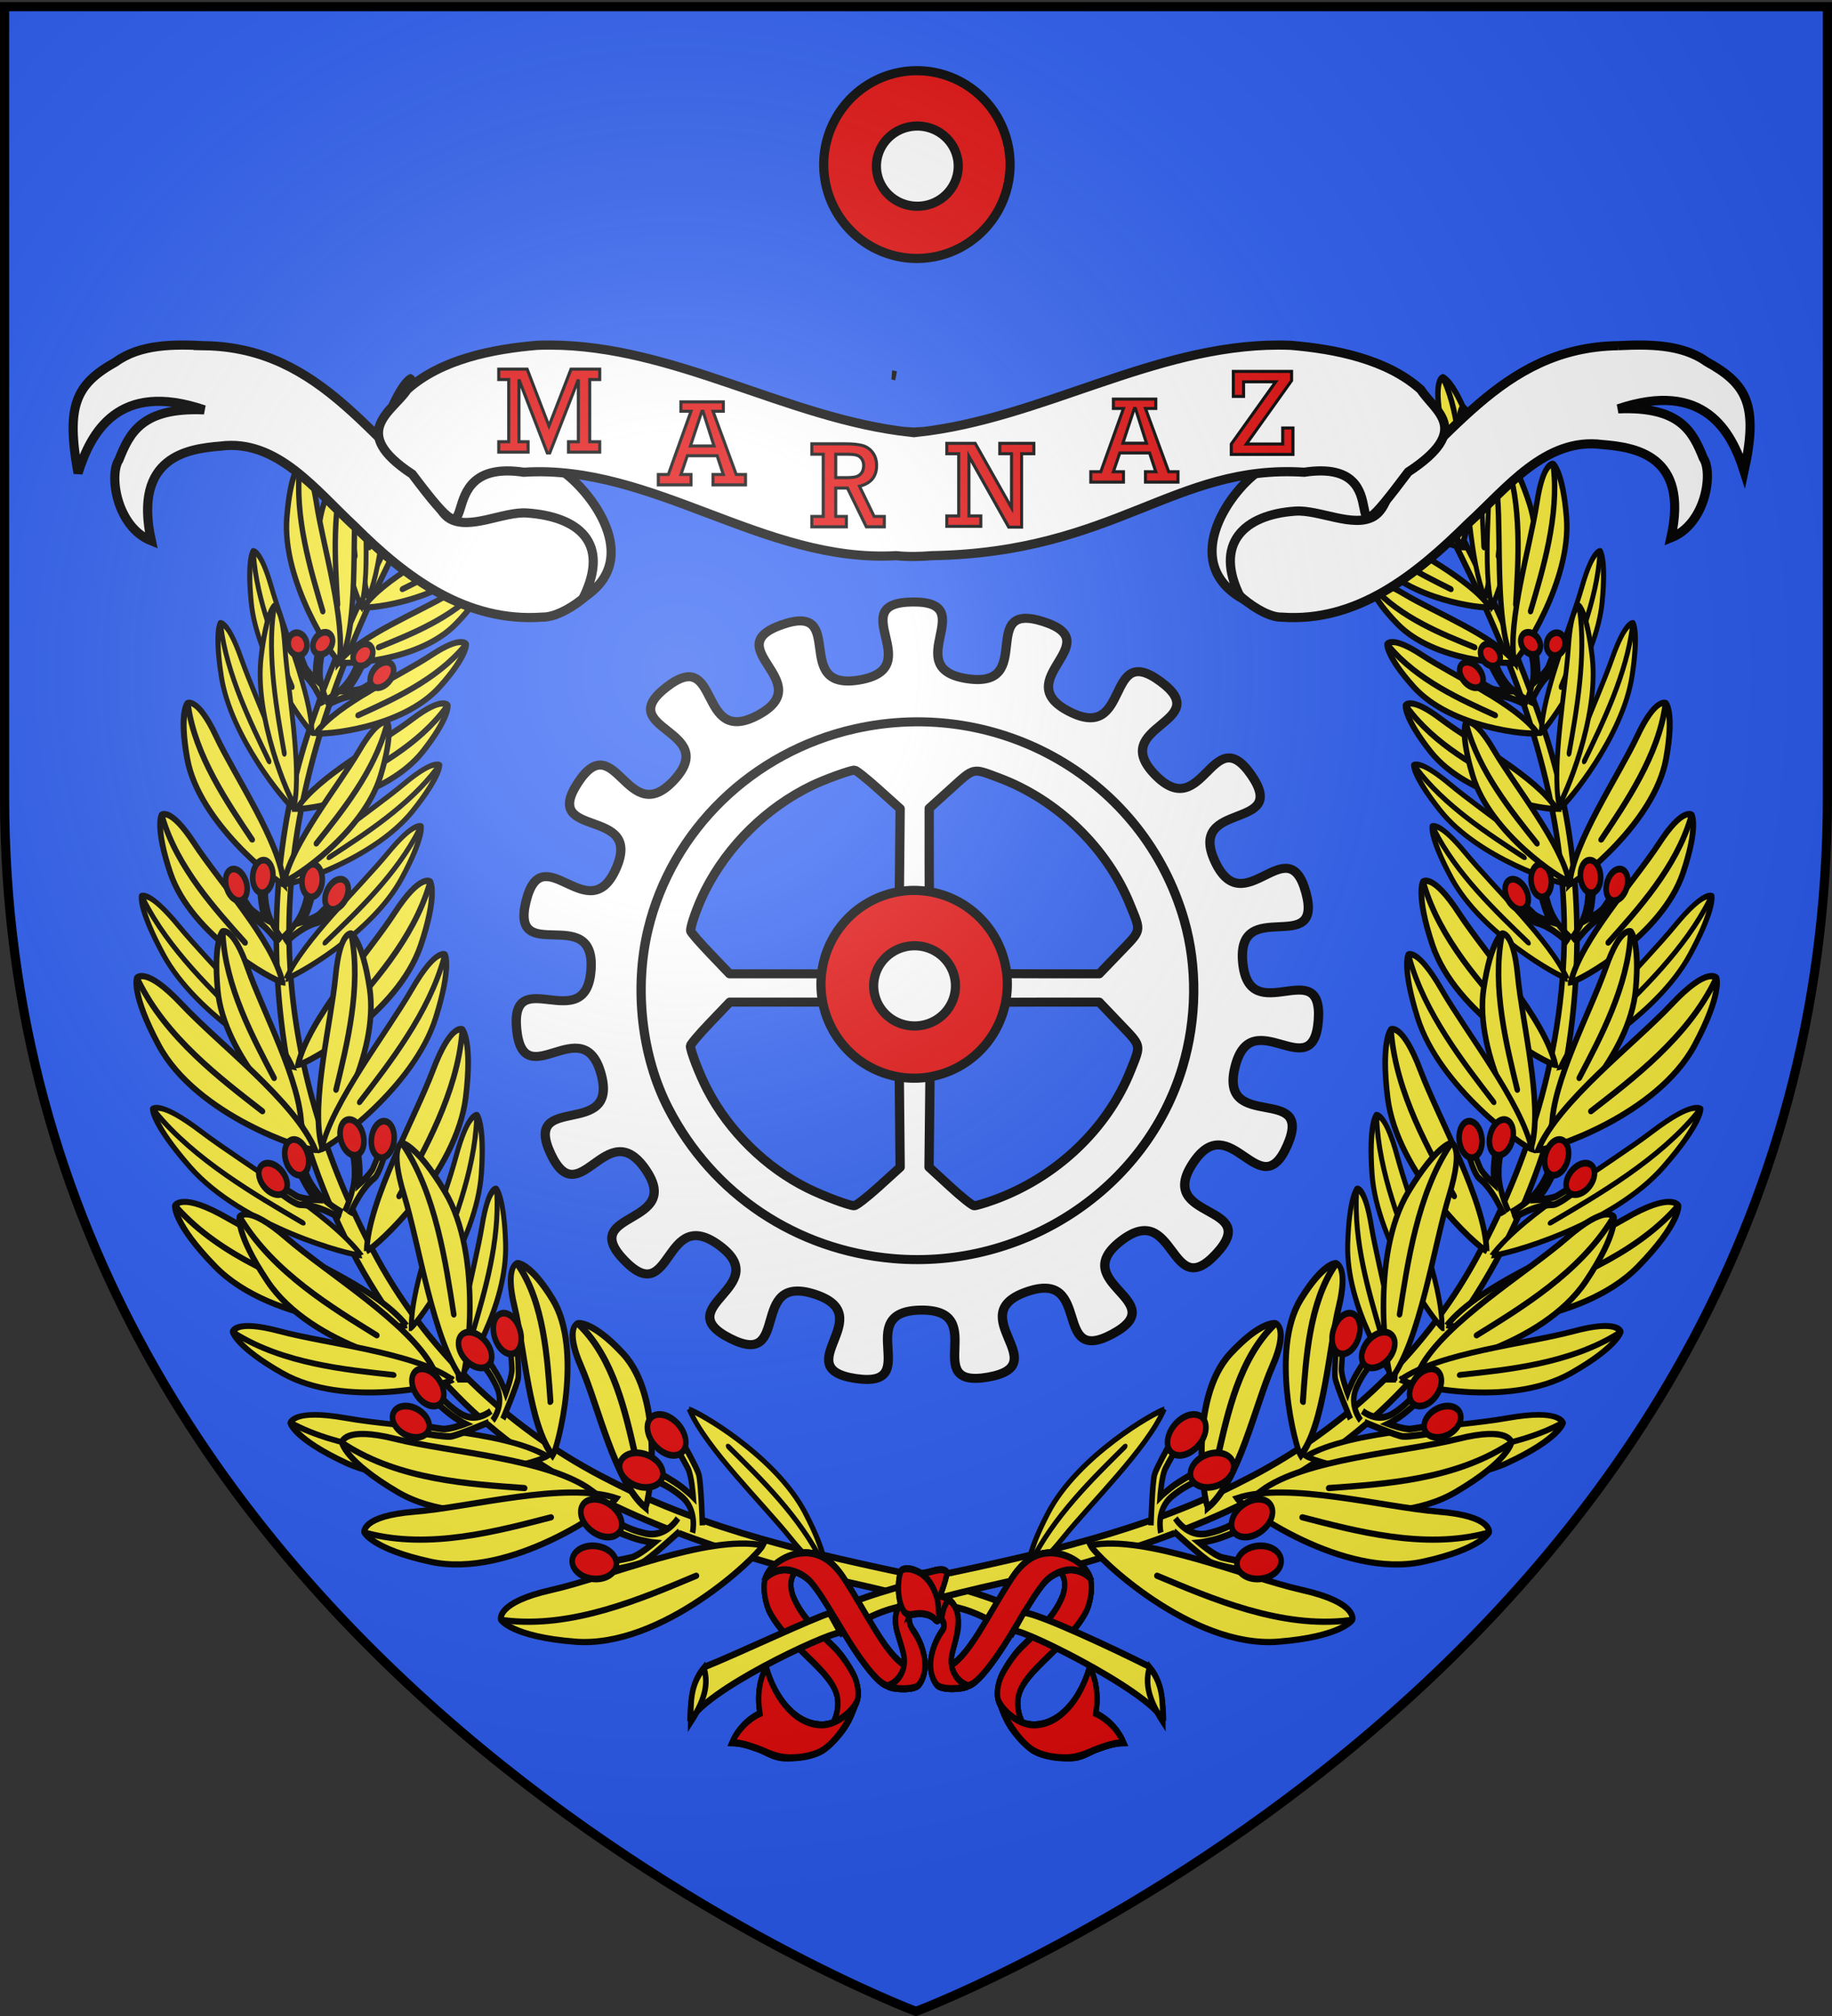 <svg xmlns="http://www.w3.org/2000/svg" xmlns:xlink="http://www.w3.org/1999/xlink" width="600" height="660" version="1.0"><rect width="100%" height="100%" fill="#333333" stroke="none"/><desc>Flag of Canton of Valais (Wallis)</desc><defs><g id="c"><path id="b" d="M0 0v1h.5z" transform="rotate(18 3.157 -.5)"/><use xlink:href="#b" width="810" height="540" transform="scale(-1 1)"/></g><g id="d"><use xlink:href="#c" width="810" height="540" transform="rotate(72)"/><use xlink:href="#c" width="810" height="540" transform="rotate(144)"/></g><g id="f"><path id="e" d="M0 0v1h.5z" transform="rotate(18 3.157 -.5)"/><use xlink:href="#e" width="810" height="540" transform="scale(-1 1)"/></g><g id="g"><use xlink:href="#f" width="810" height="540" transform="rotate(72)"/><use xlink:href="#f" width="810" height="540" transform="rotate(144)"/></g><g id="i"><path id="h" d="M0 0v1h.5z" transform="rotate(18 3.157 -.5)"/><use xlink:href="#h" width="810" height="540" transform="scale(-1 1)"/></g><g id="j"><use xlink:href="#i" width="810" height="540" transform="rotate(72)"/><use xlink:href="#i" width="810" height="540" transform="rotate(144)"/></g><g id="l"><path id="k" d="M0 0v1h.5z" transform="rotate(18 3.157 -.5)"/><use xlink:href="#k" width="810" height="540" transform="scale(-1 1)"/></g><g id="m"><use xlink:href="#l" width="810" height="540" transform="rotate(72)"/><use xlink:href="#l" width="810" height="540" transform="rotate(144)"/></g><g id="o"><path id="n" d="M0 0v1h.5z" transform="rotate(18 3.157 -.5)"/><use xlink:href="#n" width="810" height="540" transform="scale(-1 1)"/></g><g id="p"><use xlink:href="#o" width="810" height="540" transform="rotate(72)"/><use xlink:href="#o" width="810" height="540" transform="rotate(144)"/></g><g id="r"><path id="q" d="M0 0v1h.5z" transform="rotate(18 3.157 -.5)"/><use xlink:href="#q" width="810" height="540" transform="scale(-1 1)"/></g><g id="s"><use xlink:href="#r" width="810" height="540" transform="rotate(72)"/><use xlink:href="#r" width="810" height="540" transform="rotate(144)"/></g><g id="v"><path id="u" d="M0 0v1h.5z" transform="rotate(18 3.157 -.5)"/><use xlink:href="#u" width="810" height="540" transform="scale(-1 1)"/></g><g id="w"><use xlink:href="#v" width="810" height="540" transform="rotate(72)"/><use xlink:href="#v" width="810" height="540" transform="rotate(144)"/></g><g id="y"><path id="x" d="M0 0v1h.5z" transform="rotate(18 3.157 -.5)"/><use xlink:href="#x" width="810" height="540" transform="scale(-1 1)"/></g><g id="z"><use xlink:href="#y" width="810" height="540" transform="rotate(72)"/><use xlink:href="#y" width="810" height="540" transform="rotate(144)"/></g><radialGradient xlink:href="#a" id="B" cx="221.445" cy="226.331" r="300" fx="221.445" fy="226.331" gradientTransform="matrix(1.353 0 0 1.349 -77.63 -85.747)" gradientUnits="userSpaceOnUse"/><linearGradient id="a"><stop offset="0" style="stop-color:white;stop-opacity:.314"/><stop offset=".19" style="stop-color:white;stop-opacity:.251"/><stop offset=".6" style="stop-color:#6b6b6b;stop-opacity:.125"/><stop offset="1" style="stop-color:black;stop-opacity:.125"/></linearGradient></defs><g style="display:inline"><path d="M300 658.5s298.5-112.32 298.5-397.772V2.176H1.5v258.552C1.5 546.18 300 658.5 300 658.5" style="fill:#2b5df2;fill-opacity:1;fill-rule:evenodd;stroke:none;stroke-width:1px;stroke-linecap:butt;stroke-linejoin:miter;stroke-opacity:1"/><g style="display:inline;fill:#fcef3c;fill-opacity:1;stroke:#000;stroke-width:4.209;stroke-miterlimit:4;stroke-dasharray:none;stroke-opacity:1"><g style="display:inline;opacity:1;fill:#fcef3c;fill-opacity:1;stroke:#000;stroke-width:4.209;stroke-miterlimit:4;stroke-dasharray:none;stroke-opacity:1" transform="matrix(.433 0 0 .521 169.857 100.356)"><g id="A" style="display:inline;fill:#fcef3c;fill-opacity:1;stroke:#000;stroke-width:4.209;stroke-miterlimit:4;stroke-dasharray:none;stroke-opacity:1"><path d="M-74.864 115.892c7.512 2.118-2.547 8.745-3.627 13.064-46.736 74.162-88.297 154.663-94.295 241.363-6.183 80.371 21.09 160.1 66.167 228.38C-65.886 660.27-2.585 707.822 68.993 737.708c73.567 31.62 154.089 46.093 233.61 60.127 19.098 5.305 65.874 14.66 71.572 21.337 10.421 7.75-.222 3.168-1.87 14.405-1.567-.526-28.842-17.636-53.594-17.23-45.601-11.94-92.824-17.496-138.535-29.199-81.916-20.07-163.952-49.47-226.69-102.674-72.89-61.243-120.981-146.21-133.106-236.053-8.94-63.754-1.529-129.708 24.259-189.659 20.818-50.205 47.538-98.243 78.535-143.85l1.04.52z" style="display:inline;fill:#fcef3c;fill-opacity:1;fill-rule:evenodd;stroke:#000;stroke-width:4.209;stroke-linecap:butt;stroke-linejoin:miter;stroke-miterlimit:4;stroke-dasharray:none;stroke-opacity:1"/><g style="fill:#fcef3c;fill-opacity:1;stroke:#000;stroke-width:3.202;stroke-miterlimit:4;stroke-dasharray:none;stroke-opacity:1"><path d="M-609.043 575.416c2.993-5.86 54.135-52.969 100.641-49.438 34.051 2.586 39.685 11.2 39.685 11.2s3.174 8.864-27.059 15.358c-30.544 6.561-83.494 28.465-113.267 22.88z" style="fill:#fcef3c;fill-opacity:1;fill-rule:evenodd;stroke:#000;stroke-width:3.202;stroke-linecap:butt;stroke-linejoin:miter;stroke-miterlimit:4;stroke-dasharray:none;stroke-opacity:1" transform="matrix(-1.411 0 0 -1.225 -674.676 1483.298)"/><path d="M-470.399 536.956c-36.55-4.34-73.797 11.164-102.962 22.854" style="fill:#fcef3c;fill-opacity:1;fill-rule:evenodd;stroke:#000;stroke-width:3.202;stroke-linecap:round;stroke-linejoin:round;stroke-miterlimit:4;stroke-dasharray:none;stroke-opacity:1" transform="matrix(-1.411 0 0 -1.225 -674.676 1483.298)"/></g><g style="fill:#fcef3c;fill-opacity:1;stroke:#000;stroke-width:5.259;stroke-miterlimit:4;stroke-dasharray:none;stroke-opacity:1"><path d="M-609.043 575.416c2.993-5.86 54.135-52.969 100.641-49.438 34.051 2.586 39.685 11.2 39.685 11.2s3.174 8.864-27.059 15.358c-30.544 6.561-83.494 28.465-113.267 22.88z" style="fill:#fcef3c;fill-opacity:1;fill-rule:evenodd;stroke:#000;stroke-width:5.259;stroke-linecap:butt;stroke-linejoin:miter;stroke-miterlimit:4;stroke-dasharray:none;stroke-opacity:1" transform="matrix(.541 .762 -.669 .241 843.695 1018.667)"/><path d="M-470.399 536.956c-36.55-4.34-73.797 11.164-102.962 22.854" style="fill:#fcef3c;fill-opacity:1;fill-rule:evenodd;stroke:#000;stroke-width:5.259;stroke-linecap:round;stroke-linejoin:round;stroke-miterlimit:4;stroke-dasharray:none;stroke-opacity:1" transform="matrix(.541 .762 -.669 .241 843.695 1018.667)"/></g><g style="fill:#fcef3c;fill-opacity:1;stroke:#000;stroke-width:4.991;stroke-miterlimit:4;stroke-dasharray:none;stroke-opacity:1"><path d="M-609.043 575.416c2.993-5.86 54.135-52.969 100.641-49.438 34.051 2.586 39.685 11.2 39.685 11.2s3.174 8.864-27.059 15.358c-30.544 6.561-83.494 28.465-113.267 22.88z" style="fill:#fcef3c;fill-opacity:1;fill-rule:evenodd;stroke:#000;stroke-width:4.991;stroke-linecap:butt;stroke-linejoin:miter;stroke-miterlimit:4;stroke-dasharray:none;stroke-opacity:1" transform="matrix(.673 -.421 .581 .693 -3.581 -531.728)"/><path d="M-470.399 536.956c-36.55-4.34-73.797 11.164-102.962 22.854" style="fill:#fcef3c;fill-opacity:1;fill-rule:evenodd;stroke:#000;stroke-width:4.991;stroke-linecap:round;stroke-linejoin:round;stroke-miterlimit:4;stroke-dasharray:none;stroke-opacity:1" transform="matrix(.673 -.421 .581 .693 -3.581 -531.728)"/></g><g style="fill:#fcef3c;fill-opacity:1;stroke:#000;stroke-width:5.863;stroke-miterlimit:4;stroke-dasharray:none;stroke-opacity:1"><path d="M-609.043 575.416c2.993-5.86 54.135-52.969 100.641-49.438 34.051 2.586 39.685 11.2 39.685 11.2s3.174 8.864-27.059 15.358c-30.544 6.561-83.494 28.465-113.267 22.88z" style="fill:#fcef3c;fill-opacity:1;fill-rule:evenodd;stroke:#000;stroke-width:5.863;stroke-linecap:butt;stroke-linejoin:miter;stroke-miterlimit:4;stroke-dasharray:none;stroke-opacity:1" transform="matrix(.273 -.686 .646 .265 -300.98 -419.3)"/><path d="M-470.399 536.956c-36.55-4.34-73.797 11.164-102.962 22.854" style="fill:#fcef3c;fill-opacity:1;fill-rule:evenodd;stroke:#000;stroke-width:5.863;stroke-linecap:round;stroke-linejoin:round;stroke-miterlimit:4;stroke-dasharray:none;stroke-opacity:1" transform="matrix(.273 -.686 .646 .265 -300.98 -419.3)"/></g><g style="fill:#fcef3c;fill-opacity:1;stroke:#000;stroke-width:7.064;stroke-miterlimit:4;stroke-dasharray:none;stroke-opacity:1"><path d="M-609.043 575.416c2.993-5.86 54.135-52.969 100.641-49.438 34.051 2.586 39.685 11.2 39.685 11.2s3.174 8.864-27.059 15.358c-30.544 6.561-83.494 28.465-113.267 22.88z" style="fill:#fcef3c;fill-opacity:1;fill-rule:evenodd;stroke:#000;stroke-width:7.064;stroke-linecap:butt;stroke-linejoin:miter;stroke-miterlimit:4;stroke-dasharray:none;stroke-opacity:1" transform="matrix(.512 -.489 -.453 -.261 476.462 3.716)"/><path d="M-470.399 536.956c-36.55-4.34-73.797 11.164-102.962 22.854" style="fill:#fcef3c;fill-opacity:1;fill-rule:evenodd;stroke:#000;stroke-width:7.064;stroke-linecap:round;stroke-linejoin:round;stroke-miterlimit:4;stroke-dasharray:none;stroke-opacity:1" transform="matrix(.512 -.489 -.453 -.261 476.462 3.716)"/></g><g style="display:inline;fill:#fcef3c;fill-opacity:1;stroke:#000;stroke-width:5.888;stroke-miterlimit:4;stroke-dasharray:none;stroke-opacity:1"><path d="M-609.043 575.416c2.993-5.86 54.135-52.969 100.641-49.438 34.051 2.586 39.685 11.2 39.685 11.2s3.174 8.864-27.059 15.358c-30.544 6.561-83.494 28.465-113.267 22.88z" style="fill:#fcef3c;fill-opacity:1;fill-rule:evenodd;stroke:#000;stroke-width:5.888;stroke-linecap:butt;stroke-linejoin:miter;stroke-miterlimit:4;stroke-dasharray:none;stroke-opacity:1" transform="matrix(.27 -.773 .562 .285 -272.512 -451.977)"/><path d="M-470.399 536.956c-36.55-4.34-73.797 11.164-102.962 22.854" style="fill:#fcef3c;fill-opacity:1;fill-rule:evenodd;stroke:#000;stroke-width:5.888;stroke-linecap:round;stroke-linejoin:round;stroke-miterlimit:4;stroke-dasharray:none;stroke-opacity:1" transform="matrix(.27 -.773 .562 .285 -272.512 -451.977)"/></g><g style="fill:#fcef3c;fill-opacity:1;stroke:#000;stroke-width:5.888;stroke-miterlimit:4;stroke-dasharray:none;stroke-opacity:1"><path d="M-609.043 575.416c2.993-5.86 54.135-52.969 100.641-49.438 34.051 2.586 39.685 11.2 39.685 11.2s3.174 8.864-27.059 15.358c-30.544 6.561-83.494 28.465-113.267 22.88z" style="fill:#fcef3c;fill-opacity:1;fill-rule:evenodd;stroke:#000;stroke-width:5.888;stroke-linecap:butt;stroke-linejoin:miter;stroke-miterlimit:4;stroke-dasharray:none;stroke-opacity:1" transform="matrix(.133 -.802 .604 .2 -385.483 -415.263)"/><path d="M-470.399 536.956c-36.55-4.34-73.797 11.164-102.962 22.854" style="fill:#fcef3c;fill-opacity:1;fill-rule:evenodd;stroke:#000;stroke-width:5.888;stroke-linecap:round;stroke-linejoin:round;stroke-miterlimit:4;stroke-dasharray:none;stroke-opacity:1" transform="matrix(.133 -.802 .604 .2 -385.483 -415.263)"/></g><g style="display:inline;fill:#fcef3c;fill-opacity:1;stroke:#000;stroke-width:4.94;stroke-miterlimit:4;stroke-dasharray:none;stroke-opacity:1"><path d="M-609.043 575.416c2.993-5.86 54.135-52.969 100.641-49.438 34.051 2.586 39.685 11.2 39.685 11.2s3.174 8.864-27.059 15.358c-30.544 6.561-83.494 28.465-113.267 22.88z" style="fill:#fcef3c;fill-opacity:1;fill-rule:evenodd;stroke:#000;stroke-width:4.94;stroke-linecap:butt;stroke-linejoin:miter;stroke-miterlimit:4;stroke-dasharray:none;stroke-opacity:1" transform="matrix(.251 -.835 .792 .257 -436.405 -435.429)"/><path d="M-470.399 536.956c-36.55-4.34-73.797 11.164-102.962 22.854" style="fill:#fcef3c;fill-opacity:1;fill-rule:evenodd;stroke:#000;stroke-width:4.94;stroke-linecap:round;stroke-linejoin:round;stroke-miterlimit:4;stroke-dasharray:none;stroke-opacity:1" transform="matrix(.251 -.835 .792 .257 -436.405 -435.429)"/></g><g style="fill:#fcef3c;fill-opacity:1;stroke:#000;stroke-width:4.94;stroke-miterlimit:4;stroke-dasharray:none;stroke-opacity:1"><path d="M-609.043 575.416c2.993-5.86 54.135-52.969 100.641-49.438 34.051 2.586 39.685 11.2 39.685 11.2s3.174 8.864-27.059 15.358c-30.544 6.561-83.494 28.465-113.267 22.88z" style="fill:#fcef3c;fill-opacity:1;fill-rule:evenodd;stroke:#000;stroke-width:4.94;stroke-linecap:butt;stroke-linejoin:miter;stroke-miterlimit:4;stroke-dasharray:none;stroke-opacity:1" transform="matrix(.018 -.866 .837 .072 -606.427 -345.524)"/><path d="M-470.399 536.956c-36.55-4.34-73.797 11.164-102.962 22.854" style="fill:#fcef3c;fill-opacity:1;fill-rule:evenodd;stroke:#000;stroke-width:4.94;stroke-linecap:round;stroke-linejoin:round;stroke-miterlimit:4;stroke-dasharray:none;stroke-opacity:1" transform="matrix(.018 -.866 .837 .072 -606.427 -345.524)"/></g><g style="fill:#fcef3c;fill-opacity:1;stroke:#000;stroke-width:5.888;stroke-miterlimit:4;stroke-dasharray:none;stroke-opacity:1"><path d="M-609.043 575.416c2.993-5.86 54.135-52.969 100.641-49.438 34.051 2.586 39.685 11.2 39.685 11.2s3.174 8.864-27.059 15.358c-30.544 6.561-83.494 28.465-113.267 22.88z" style="fill:#fcef3c;fill-opacity:1;fill-rule:evenodd;stroke:#000;stroke-width:5.888;stroke-linecap:butt;stroke-linejoin:miter;stroke-miterlimit:4;stroke-dasharray:none;stroke-opacity:1" transform="matrix(-.141 -.801 .642 .023 -611.65 -233.621)"/><path d="M-470.399 536.956c-36.55-4.34-73.797 11.164-102.962 22.854" style="fill:#fcef3c;fill-opacity:1;fill-rule:evenodd;stroke:#000;stroke-width:5.888;stroke-linecap:round;stroke-linejoin:round;stroke-miterlimit:4;stroke-dasharray:none;stroke-opacity:1" transform="matrix(-.141 -.801 .642 .023 -611.65 -233.621)"/></g><g style="fill:#fcef3c;fill-opacity:1;stroke:#000;stroke-width:5.717;stroke-miterlimit:4;stroke-dasharray:none;stroke-opacity:1"><path d="M-609.043 575.416c2.993-5.86 54.135-52.969 100.641-49.438 34.051 2.586 39.685 11.2 39.685 11.2s3.174 8.864-27.059 15.358c-30.544 6.561-83.494 28.465-113.267 22.88z" style="fill:#fcef3c;fill-opacity:1;fill-rule:evenodd;stroke:#000;stroke-width:5.717;stroke-linecap:butt;stroke-linejoin:miter;stroke-miterlimit:4;stroke-dasharray:none;stroke-opacity:1" transform="matrix(.595 -.515 -.538 -.445 554.652 131.334)"/><path d="M-470.399 536.956c-36.55-4.34-73.797 11.164-102.962 22.854" style="fill:#fcef3c;fill-opacity:1;fill-rule:evenodd;stroke:#000;stroke-width:5.717;stroke-linecap:round;stroke-linejoin:round;stroke-miterlimit:4;stroke-dasharray:none;stroke-opacity:1" transform="matrix(.595 -.515 -.538 -.445 554.652 131.334)"/></g><g style="fill:#fcef3c;fill-opacity:1;stroke:#000;stroke-width:5.717;stroke-miterlimit:4;stroke-dasharray:none;stroke-opacity:1"><path d="M-609.043 575.416c2.993-5.86 54.135-52.969 100.641-49.438 34.051 2.586 39.685 11.2 39.685 11.2s3.174 8.864-27.059 15.358c-30.544 6.561-83.494 28.465-113.267 22.88z" style="fill:#fcef3c;fill-opacity:1;fill-rule:evenodd;stroke:#000;stroke-width:5.717;stroke-linecap:butt;stroke-linejoin:miter;stroke-miterlimit:4;stroke-dasharray:none;stroke-opacity:1" transform="matrix(.635 -.475 -.502 -.479 539.428 209.895)"/><path d="M-470.399 536.956c-36.55-4.34-73.797 11.164-102.962 22.854" style="fill:#fcef3c;fill-opacity:1;fill-rule:evenodd;stroke:#000;stroke-width:5.717;stroke-linecap:round;stroke-linejoin:round;stroke-miterlimit:4;stroke-dasharray:none;stroke-opacity:1" transform="matrix(.635 -.475 -.502 -.479 539.428 209.895)"/></g><g style="fill:#fcef3c;fill-opacity:1;stroke:#000;stroke-width:5.338;stroke-miterlimit:4;stroke-dasharray:none;stroke-opacity:1"><path d="M-609.043 575.416c2.993-5.86 54.135-52.969 100.641-49.438 34.051 2.586 39.685 11.2 39.685 11.2s3.174 8.864-27.059 15.358c-30.544 6.561-83.494 28.465-113.267 22.88z" style="fill:#fcef3c;fill-opacity:1;fill-rule:evenodd;stroke:#000;stroke-width:5.338;stroke-linecap:butt;stroke-linejoin:miter;stroke-miterlimit:4;stroke-dasharray:none;stroke-opacity:1" transform="matrix(.657 -.532 -.559 -.493 568.412 227.74)"/><path d="M-470.399 536.956c-36.55-4.34-73.797 11.164-102.962 22.854" style="fill:#fcef3c;fill-opacity:1;fill-rule:evenodd;stroke:#000;stroke-width:5.338;stroke-linecap:round;stroke-linejoin:round;stroke-miterlimit:4;stroke-dasharray:none;stroke-opacity:1" transform="matrix(.657 -.532 -.559 -.493 568.412 227.74)"/></g><g style="fill:#fcef3c;fill-opacity:1;stroke:#000;stroke-width:5.652;stroke-miterlimit:4;stroke-dasharray:none;stroke-opacity:1"><path d="M-609.043 575.416c2.993-5.86 54.135-52.969 100.641-49.438 34.051 2.586 39.685 11.2 39.685 11.2s3.174 8.864-27.059 15.358c-30.544 6.561-83.494 28.465-113.267 22.88z" style="fill:#fcef3c;fill-opacity:1;fill-rule:evenodd;stroke:#000;stroke-width:5.652;stroke-linecap:butt;stroke-linejoin:miter;stroke-miterlimit:4;stroke-dasharray:none;stroke-opacity:1" transform="matrix(-.204 -.824 .669 -.015 -680.485 -178.759)"/><path d="M-470.399 536.956c-36.55-4.34-73.797 11.164-102.962 22.854" style="fill:#fcef3c;fill-opacity:1;fill-rule:evenodd;stroke:#000;stroke-width:5.652;stroke-linecap:round;stroke-linejoin:round;stroke-miterlimit:4;stroke-dasharray:none;stroke-opacity:1" transform="matrix(-.204 -.824 .669 -.015 -680.485 -178.759)"/></g><g style="fill:#fcef3c;fill-opacity:1;stroke:#000;stroke-width:5.125;stroke-miterlimit:4;stroke-dasharray:none;stroke-opacity:1"><path d="M-609.043 575.416c2.993-5.86 54.135-52.969 100.641-49.438 34.051 2.586 39.685 11.2 39.685 11.2s3.174 8.864-27.059 15.358c-30.544 6.561-83.494 28.465-113.267 22.88z" style="fill:#fcef3c;fill-opacity:1;fill-rule:evenodd;stroke:#000;stroke-width:5.125;stroke-linecap:butt;stroke-linejoin:miter;stroke-miterlimit:4;stroke-dasharray:none;stroke-opacity:1" transform="matrix(.644 -.593 -.617 -.479 579.541 230.03)"/><path d="M-470.399 536.956c-36.55-4.34-73.797 11.164-102.962 22.854" style="fill:#fcef3c;fill-opacity:1;fill-rule:evenodd;stroke:#000;stroke-width:5.125;stroke-linecap:round;stroke-linejoin:round;stroke-miterlimit:4;stroke-dasharray:none;stroke-opacity:1" transform="matrix(.644 -.593 -.617 -.479 579.541 230.03)"/></g><g style="fill:#fcef3c;fill-opacity:1;stroke:#000;stroke-width:5.514;stroke-miterlimit:4;stroke-dasharray:none;stroke-opacity:1"><path d="M-609.043 575.416c2.993-5.86 54.135-52.969 100.641-49.438 34.051 2.586 39.685 11.2 39.685 11.2s3.174 8.864-27.059 15.358c-30.544 6.561-83.494 28.465-113.267 22.88z" style="fill:#fcef3c;fill-opacity:1;fill-rule:evenodd;stroke:#000;stroke-width:5.514;stroke-linecap:butt;stroke-linejoin:miter;stroke-miterlimit:4;stroke-dasharray:none;stroke-opacity:1" transform="matrix(.663 -.62 -.586 -.331 565.346 175.704)"/><path d="M-470.399 536.956c-36.55-4.34-73.797 11.164-102.962 22.854" style="fill:#fcef3c;fill-opacity:1;fill-rule:evenodd;stroke:#000;stroke-width:5.514;stroke-linecap:round;stroke-linejoin:round;stroke-miterlimit:4;stroke-dasharray:none;stroke-opacity:1" transform="matrix(.663 -.62 -.586 -.331 565.346 175.704)"/></g><g style="fill:#fcef3c;fill-opacity:1;stroke:#000;stroke-width:4.604;stroke-miterlimit:4;stroke-dasharray:none;stroke-opacity:1"><path d="M-609.043 575.416c2.993-5.86 54.135-52.969 100.641-49.438 34.051 2.586 39.685 11.2 39.685 11.2s3.174 8.864-27.059 15.358c-30.544 6.561-83.494 28.465-113.267 22.88z" style="fill:#fcef3c;fill-opacity:1;fill-rule:evenodd;stroke:#000;stroke-width:4.604;stroke-linecap:butt;stroke-linejoin:miter;stroke-miterlimit:4;stroke-dasharray:none;stroke-opacity:1" transform="matrix(-.259 -.846 .95 -.127 -882.006 -79.099)"/><path d="M-470.399 536.956c-36.55-4.34-73.797 11.164-102.962 22.854" style="fill:#fcef3c;fill-opacity:1;fill-rule:evenodd;stroke:#000;stroke-width:4.604;stroke-linecap:round;stroke-linejoin:round;stroke-miterlimit:4;stroke-dasharray:none;stroke-opacity:1" transform="matrix(-.259 -.846 .95 -.127 -882.006 -79.099)"/></g><g style="fill:#fcef3c;fill-opacity:1;stroke:#000;stroke-width:5.346;stroke-miterlimit:4;stroke-dasharray:none;stroke-opacity:1"><path d="M-609.043 575.416c2.993-5.86 54.135-52.969 100.641-49.438 34.051 2.586 39.685 11.2 39.685 11.2s3.174 8.864-27.059 15.358c-30.544 6.561-83.494 28.465-113.267 22.88z" style="fill:#fcef3c;fill-opacity:1;fill-rule:evenodd;stroke:#000;stroke-width:5.346;stroke-linecap:butt;stroke-linejoin:miter;stroke-miterlimit:4;stroke-dasharray:none;stroke-opacity:1" transform="matrix(.544 -.743 -.661 -.236 535.93 105.522)"/><path d="M-470.399 536.956c-36.55-4.34-73.797 11.164-102.962 22.854" style="fill:#fcef3c;fill-opacity:1;fill-rule:evenodd;stroke:#000;stroke-width:5.346;stroke-linecap:round;stroke-linejoin:round;stroke-miterlimit:4;stroke-dasharray:none;stroke-opacity:1" transform="matrix(.544 -.743 -.661 -.236 535.93 105.522)"/></g><g style="fill:#fcef3c;fill-opacity:1;stroke:#000;stroke-width:4.557;stroke-miterlimit:4;stroke-dasharray:none;stroke-opacity:1"><path d="M-609.043 575.416c2.993-5.86 54.135-52.969 100.641-49.438 34.051 2.586 39.685 11.2 39.685 11.2s3.174 8.864-27.059 15.358c-30.544 6.561-83.494 28.465-113.267 22.88z" style="fill:#fcef3c;fill-opacity:1;fill-rule:evenodd;stroke:#000;stroke-width:4.557;stroke-linecap:butt;stroke-linejoin:miter;stroke-miterlimit:4;stroke-dasharray:none;stroke-opacity:1" transform="matrix(-.411 -.83 .881 -.297 -935.86 89.977)"/><path d="M-470.399 536.956c-36.55-4.34-73.797 11.164-102.962 22.854" style="fill:#fcef3c;fill-opacity:1;fill-rule:evenodd;stroke:#000;stroke-width:4.557;stroke-linecap:round;stroke-linejoin:round;stroke-miterlimit:4;stroke-dasharray:none;stroke-opacity:1" transform="matrix(-.411 -.83 .881 -.297 -935.86 89.977)"/></g><g style="fill:#fcef3c;fill-opacity:1;stroke:#000;stroke-width:4.773;stroke-miterlimit:4;stroke-dasharray:none;stroke-opacity:1"><path d="M-609.043 575.416c2.993-5.86 54.135-52.969 100.641-49.438 34.051 2.586 39.685 11.2 39.685 11.2s3.174 8.864-27.059 15.358c-30.544 6.561-83.494 28.465-113.267 22.88z" style="fill:#fcef3c;fill-opacity:1;fill-rule:evenodd;stroke:#000;stroke-width:4.773;stroke-linecap:butt;stroke-linejoin:miter;stroke-miterlimit:4;stroke-dasharray:none;stroke-opacity:1" transform="matrix(-.609 -.833 .741 -.264 -968.356 122.21)"/><path d="M-470.399 536.956c-36.55-4.34-73.797 11.164-102.962 22.854" style="fill:#fcef3c;fill-opacity:1;fill-rule:evenodd;stroke:#000;stroke-width:4.773;stroke-linecap:round;stroke-linejoin:round;stroke-miterlimit:4;stroke-dasharray:none;stroke-opacity:1" transform="matrix(-.609 -.833 .741 -.264 -968.356 122.21)"/></g><g style="fill:#fcef3c;fill-opacity:1;stroke:#000;stroke-width:4.161;stroke-miterlimit:4;stroke-dasharray:none;stroke-opacity:1"><path d="M-609.043 575.416c2.993-5.86 54.135-52.969 100.641-49.438 34.051 2.586 39.685 11.2 39.685 11.2s3.174 8.864-27.059 15.358c-30.544 6.561-83.494 28.465-113.267 22.88z" style="fill:#fcef3c;fill-opacity:1;fill-rule:evenodd;stroke:#000;stroke-width:4.161;stroke-linecap:butt;stroke-linejoin:miter;stroke-miterlimit:4;stroke-dasharray:none;stroke-opacity:1" transform="matrix(.45 -.909 -.965 -.325 662.428 109.944)"/><path d="M-470.399 536.956c-36.55-4.34-73.797 11.164-102.962 22.854" style="fill:#fcef3c;fill-opacity:1;fill-rule:evenodd;stroke:#000;stroke-width:4.161;stroke-linecap:round;stroke-linejoin:round;stroke-miterlimit:4;stroke-dasharray:none;stroke-opacity:1" transform="matrix(.45 -.909 -.965 -.325 662.428 109.944)"/></g><g style="display:inline;fill:#fcef3c;fill-opacity:1;stroke:#000;stroke-width:4.557;stroke-miterlimit:4;stroke-dasharray:none;stroke-opacity:1"><path d="M-609.043 575.416c2.993-5.86 54.135-52.969 100.641-49.438 34.051 2.586 39.685 11.2 39.685 11.2s3.174 8.864-27.059 15.358c-30.544 6.561-83.494 28.465-113.267 22.88z" style="fill:#fcef3c;fill-opacity:1;fill-rule:evenodd;stroke:#000;stroke-width:4.557;stroke-linecap:butt;stroke-linejoin:miter;stroke-miterlimit:4;stroke-dasharray:none;stroke-opacity:1" transform="matrix(-.092 -.906 -.927 .138 328.131 -104.72)"/><path d="M-470.399 536.956c-36.55-4.34-73.797 11.164-102.962 22.854" style="fill:#fcef3c;fill-opacity:1;fill-rule:evenodd;stroke:#000;stroke-width:4.557;stroke-linecap:round;stroke-linejoin:round;stroke-miterlimit:4;stroke-dasharray:none;stroke-opacity:1" transform="matrix(-.092 -.906 -.927 .138 328.131 -104.72)"/></g><g style="fill:#fcef3c;fill-opacity:1;stroke:#000;stroke-width:4.395;stroke-miterlimit:4;stroke-dasharray:none;stroke-opacity:1"><path d="M-609.043 575.416c2.993-5.86 54.135-52.969 100.641-49.438 34.051 2.586 39.685 11.2 39.685 11.2s3.174 8.864-27.059 15.358c-30.544 6.561-83.494 28.465-113.267 22.88z" style="fill:#fcef3c;fill-opacity:1;fill-rule:evenodd;stroke:#000;stroke-width:4.395;stroke-linecap:butt;stroke-linejoin:miter;stroke-miterlimit:4;stroke-dasharray:none;stroke-opacity:1" transform="matrix(.422 -.929 -.889 -.217 619.528 88.543)"/><path d="M-470.399 536.956c-36.55-4.34-73.797 11.164-102.962 22.854" style="fill:#fcef3c;fill-opacity:1;fill-rule:evenodd;stroke:#000;stroke-width:4.395;stroke-linecap:round;stroke-linejoin:round;stroke-miterlimit:4;stroke-dasharray:none;stroke-opacity:1" transform="matrix(.422 -.929 -.889 -.217 619.528 88.543)"/></g><g style="display:inline;fill:#fcef3c;fill-opacity:1;stroke:#000;stroke-width:4.557;stroke-miterlimit:4;stroke-dasharray:none;stroke-opacity:1"><path d="M-609.043 575.416c2.993-5.86 54.135-52.969 100.641-49.438 34.051 2.586 39.685 11.2 39.685 11.2s3.174 8.864-27.059 15.358c-30.544 6.561-83.494 28.465-113.267 22.88z" style="fill:#fcef3c;fill-opacity:1;fill-rule:evenodd;stroke:#000;stroke-width:4.557;stroke-linecap:butt;stroke-linejoin:miter;stroke-miterlimit:4;stroke-dasharray:none;stroke-opacity:1" transform="matrix(-.169 -.897 .935 -.086 -805.367 18.488)"/><path d="M-470.399 536.956c-36.55-4.34-73.797 11.164-102.962 22.854" style="fill:#fcef3c;fill-opacity:1;fill-rule:evenodd;stroke:#000;stroke-width:4.557;stroke-linecap:round;stroke-linejoin:round;stroke-miterlimit:4;stroke-dasharray:none;stroke-opacity:1" transform="matrix(-.169 -.897 .935 -.086 -805.367 18.488)"/></g><g style="fill:#fcef3c;fill-opacity:1;stroke:#000;stroke-width:3.733;stroke-miterlimit:4;stroke-dasharray:none;stroke-opacity:1"><path d="M-609.043 575.416c2.993-5.86 54.135-52.969 100.641-49.438 34.051 2.586 39.685 11.2 39.685 11.2s3.174 8.864-27.059 15.358c-30.544 6.561-83.494 28.465-113.267 22.88z" style="fill:#fcef3c;fill-opacity:1;fill-rule:evenodd;stroke:#000;stroke-width:3.733;stroke-linecap:butt;stroke-linejoin:miter;stroke-miterlimit:4;stroke-dasharray:none;stroke-opacity:1" transform="matrix(-.692 -.915 .987 -.532 -1143.215 278.78)"/><path d="M-470.399 536.956c-36.55-4.34-73.797 11.164-102.962 22.854" style="fill:#fcef3c;fill-opacity:1;fill-rule:evenodd;stroke:#000;stroke-width:3.733;stroke-linecap:round;stroke-linejoin:round;stroke-miterlimit:4;stroke-dasharray:none;stroke-opacity:1" transform="matrix(-.692 -.915 .987 -.532 -1143.215 278.78)"/></g><g style="fill:#fcef3c;fill-opacity:1;stroke:#000;stroke-width:4.918;stroke-miterlimit:4;stroke-dasharray:none;stroke-opacity:1"><path d="M-609.043 575.416c2.993-5.86 54.135-52.969 100.641-49.438 34.051 2.586 39.685 11.2 39.685 11.2s3.174 8.864-27.059 15.358c-30.544 6.561-83.494 28.465-113.267 22.88z" style="fill:#fcef3c;fill-opacity:1;fill-rule:evenodd;stroke:#000;stroke-width:4.918;stroke-linecap:butt;stroke-linejoin:miter;stroke-miterlimit:4;stroke-dasharray:none;stroke-opacity:1" transform="matrix(.137 -.934 -.792 .053 458.037 42.142)"/><path d="M-470.399 536.956c-36.55-4.34-73.797 11.164-102.962 22.854" style="fill:#fcef3c;fill-opacity:1;fill-rule:evenodd;stroke:#000;stroke-width:4.918;stroke-linecap:round;stroke-linejoin:round;stroke-miterlimit:4;stroke-dasharray:none;stroke-opacity:1" transform="matrix(.137 -.934 -.792 .053 458.037 42.142)"/></g><g style="fill:#fcef3c;fill-opacity:1;stroke:#000;stroke-width:3.526;stroke-miterlimit:4;stroke-dasharray:none;stroke-opacity:1"><path d="M-609.043 575.416c2.993-5.86 54.135-52.969 100.641-49.438 34.051 2.586 39.685 11.2 39.685 11.2s3.174 8.864-27.059 15.358c-30.544 6.561-83.494 28.465-113.267 22.88z" style="fill:#fcef3c;fill-opacity:1;fill-rule:evenodd;stroke:#000;stroke-width:3.526;stroke-linecap:butt;stroke-linejoin:miter;stroke-miterlimit:4;stroke-dasharray:none;stroke-opacity:1" transform="matrix(-1.008 -.745 .875 -.768 -1202.306 628.346)"/><path d="M-470.399 536.956c-36.55-4.34-73.797 11.164-102.962 22.854" style="fill:#fcef3c;fill-opacity:1;fill-rule:evenodd;stroke:#000;stroke-width:3.526;stroke-linecap:round;stroke-linejoin:round;stroke-miterlimit:4;stroke-dasharray:none;stroke-opacity:1" transform="matrix(-1.008 -.745 .875 -.768 -1202.306 628.346)"/></g><g style="fill:#fcef3c;fill-opacity:1;stroke:#000;stroke-width:4.18;stroke-miterlimit:4;stroke-dasharray:none;stroke-opacity:1"><path d="M-609.043 575.416c2.993-5.86 54.135-52.969 100.641-49.438 34.051 2.586 39.685 11.2 39.685 11.2s3.174 8.864-27.059 15.358c-30.544 6.561-83.494 28.465-113.267 22.88z" style="fill:#fcef3c;fill-opacity:1;fill-rule:evenodd;stroke:#000;stroke-width:4.18;stroke-linecap:butt;stroke-linejoin:miter;stroke-miterlimit:4;stroke-dasharray:none;stroke-opacity:1" transform="matrix(-.912 -.778 .766 -.458 -1115.31 385.897)"/><path d="M-470.399 536.956c-36.55-4.34-73.797 11.164-102.962 22.854" style="fill:#fcef3c;fill-opacity:1;fill-rule:evenodd;stroke:#000;stroke-width:4.18;stroke-linecap:round;stroke-linejoin:round;stroke-miterlimit:4;stroke-dasharray:none;stroke-opacity:1" transform="matrix(-.912 -.778 .766 -.458 -1115.31 385.897)"/></g><g style="display:inline;fill:#fcef3c;fill-opacity:1;stroke:#000;stroke-width:3.733;stroke-miterlimit:4;stroke-dasharray:none;stroke-opacity:1"><path d="M-609.043 575.416c2.993-5.86 54.135-52.969 100.641-49.438 34.051 2.586 39.685 11.2 39.685 11.2s3.174 8.864-27.059 15.358c-30.544 6.561-83.494 28.465-113.267 22.88z" style="fill:#fcef3c;fill-opacity:1;fill-rule:evenodd;stroke:#000;stroke-width:3.733;stroke-linecap:butt;stroke-linejoin:miter;stroke-miterlimit:4;stroke-dasharray:none;stroke-opacity:1" transform="matrix(-.79 -.846 .923 -.621 -1077.085 508.997)"/><path d="M-470.399 536.956c-36.55-4.34-73.797 11.164-102.962 22.854" style="fill:#fcef3c;fill-opacity:1;fill-rule:evenodd;stroke:#000;stroke-width:3.733;stroke-linecap:round;stroke-linejoin:round;stroke-miterlimit:4;stroke-dasharray:none;stroke-opacity:1" transform="matrix(-.79 -.846 .923 -.621 -1077.085 508.997)"/></g><g style="fill:#fcef3c;fill-opacity:1;stroke:#000;stroke-width:3.995;stroke-miterlimit:4;stroke-dasharray:none;stroke-opacity:1"><path d="M-609.043 575.416c2.993-5.86 54.135-52.969 100.641-49.438 34.051 2.586 39.685 11.2 39.685 11.2s3.174 8.864-27.059 15.358c-30.544 6.561-83.494 28.465-113.267 22.88z" style="fill:#fcef3c;fill-opacity:1;fill-rule:evenodd;stroke:#000;stroke-width:3.995;stroke-linecap:butt;stroke-linejoin:miter;stroke-miterlimit:4;stroke-dasharray:none;stroke-opacity:1" transform="matrix(.23 -1.029 -1.048 -.137 628.204 45.587)"/><path d="M-470.399 536.956c-36.55-4.34-73.797 11.164-102.962 22.854" style="fill:#fcef3c;fill-opacity:1;fill-rule:evenodd;stroke:#000;stroke-width:3.995;stroke-linecap:round;stroke-linejoin:round;stroke-miterlimit:4;stroke-dasharray:none;stroke-opacity:1" transform="matrix(.23 -1.029 -1.048 -.137 628.204 45.587)"/></g><g style="fill:#fcef3c;fill-opacity:1;stroke:#000;stroke-width:4.16;stroke-miterlimit:4;stroke-dasharray:none;stroke-opacity:1"><path d="M-609.043 575.416c2.993-5.86 54.135-52.969 100.641-49.438 34.051 2.586 39.685 11.2 39.685 11.2s3.174 8.864-27.059 15.358c-30.544 6.561-83.494 28.465-113.267 22.88z" style="fill:#fcef3c;fill-opacity:1;fill-rule:evenodd;stroke:#000;stroke-width:4.16;stroke-linecap:butt;stroke-linejoin:miter;stroke-miterlimit:4;stroke-dasharray:none;stroke-opacity:1" transform="matrix(-1.064 -.427 .441 -.786 -951.709 866.518)"/><path d="M-470.399 536.956c-36.55-4.34-73.797 11.164-102.962 22.854" style="fill:#fcef3c;fill-opacity:1;fill-rule:evenodd;stroke:#000;stroke-width:4.16;stroke-linecap:round;stroke-linejoin:round;stroke-miterlimit:4;stroke-dasharray:none;stroke-opacity:1" transform="matrix(-1.064 -.427 .441 -.786 -951.709 866.518)"/></g><g style="fill:#fcef3c;fill-opacity:1;stroke:#000;stroke-width:5.525;stroke-miterlimit:4;stroke-dasharray:none;stroke-opacity:1"><path d="M-609.043 575.416c2.993-5.86 54.135-52.969 100.641-49.438 34.051 2.586 39.685 11.2 39.685 11.2s3.174 8.864-27.059 15.358c-30.544 6.561-83.494 28.465-113.267 22.88z" style="fill:#fcef3c;fill-opacity:1;fill-rule:evenodd;stroke:#000;stroke-width:5.525;stroke-linecap:butt;stroke-linejoin:miter;stroke-miterlimit:4;stroke-dasharray:none;stroke-opacity:1" transform="matrix(.021 -.852 -.68 -.028 358.494 170.543)"/><path d="M-470.399 536.956c-36.55-4.34-73.797 11.164-102.962 22.854" style="fill:#fcef3c;fill-opacity:1;fill-rule:evenodd;stroke:#000;stroke-width:5.525;stroke-linecap:round;stroke-linejoin:round;stroke-miterlimit:4;stroke-dasharray:none;stroke-opacity:1" transform="matrix(.021 -.852 -.68 -.028 358.494 170.543)"/></g><g style="fill:#fcef3c;fill-opacity:1;stroke:#000;stroke-width:3.696;stroke-miterlimit:4;stroke-dasharray:none;stroke-opacity:1"><path d="M-609.043 575.416c2.993-5.86 54.135-52.969 100.641-49.438 34.051 2.586 39.685 11.2 39.685 11.2s3.174 8.864-27.059 15.358c-30.544 6.561-83.494 28.465-113.267 22.88z" style="fill:#fcef3c;fill-opacity:1;fill-rule:evenodd;stroke:#000;stroke-width:3.696;stroke-linecap:butt;stroke-linejoin:miter;stroke-miterlimit:4;stroke-dasharray:none;stroke-opacity:1" transform="matrix(-1.221 -.388 .588 -.875 -1060.533 989.617)"/><path d="M-470.399 536.956c-36.55-4.34-73.797 11.164-102.962 22.854" style="fill:#fcef3c;fill-opacity:1;fill-rule:evenodd;stroke:#000;stroke-width:3.696;stroke-linecap:round;stroke-linejoin:round;stroke-miterlimit:4;stroke-dasharray:none;stroke-opacity:1" transform="matrix(-1.221 -.388 .588 -.875 -1060.533 989.617)"/></g><g style="fill:#fcef3c;fill-opacity:1;stroke:#000;stroke-width:4.544;stroke-miterlimit:4;stroke-dasharray:none;stroke-opacity:1"><path d="M-609.043 575.416c2.993-5.86 54.135-52.969 100.641-49.438 34.051 2.586 39.685 11.2 39.685 11.2s3.174 8.864-27.059 15.358c-30.544 6.561-83.494 28.465-113.267 22.88z" style="fill:#fcef3c;fill-opacity:1;fill-rule:evenodd;stroke:#000;stroke-width:4.544;stroke-linecap:butt;stroke-linejoin:miter;stroke-miterlimit:4;stroke-dasharray:none;stroke-opacity:1" transform="matrix(-.433 -.72 -.881 .519 269.014 -15.161)"/><path d="M-470.399 536.956c-36.55-4.34-73.797 11.164-102.962 22.854" style="fill:#fcef3c;fill-opacity:1;fill-rule:evenodd;stroke:#000;stroke-width:4.544;stroke-linecap:round;stroke-linejoin:round;stroke-miterlimit:4;stroke-dasharray:none;stroke-opacity:1" transform="matrix(-.433 -.72 -.881 .519 269.014 -15.161)"/></g><g style="display:inline;fill:#fcef3c;fill-opacity:1;stroke:#000;stroke-width:3.995;stroke-miterlimit:4;stroke-dasharray:none;stroke-opacity:1"><path d="M-609.043 575.416c2.993-5.86 54.135-52.969 100.641-49.438 34.051 2.586 39.685 11.2 39.685 11.2s3.174 8.864-27.059 15.358c-30.544 6.561-83.494 28.465-113.267 22.88z" style="fill:#fcef3c;fill-opacity:1;fill-rule:evenodd;stroke:#000;stroke-width:3.995;stroke-linecap:butt;stroke-linejoin:miter;stroke-miterlimit:4;stroke-dasharray:none;stroke-opacity:1" transform="matrix(-.567 -.915 -.889 .523 123.497 -184.195)"/><path d="M-470.399 536.956c-36.55-4.34-73.797 11.164-102.962 22.854" style="fill:#fcef3c;fill-opacity:1;fill-rule:evenodd;stroke:#000;stroke-width:3.995;stroke-linecap:round;stroke-linejoin:round;stroke-miterlimit:4;stroke-dasharray:none;stroke-opacity:1" transform="matrix(-.567 -.915 -.889 .523 123.497 -184.195)"/></g><g style="display:inline;fill:#fcef3c;fill-opacity:1;stroke:#000;stroke-width:3.453;stroke-miterlimit:4;stroke-dasharray:none;stroke-opacity:1"><path d="M-609.043 575.416c2.993-5.86 54.135-52.969 100.641-49.438 34.051 2.586 39.685 11.2 39.685 11.2s3.174 8.864-27.059 15.358c-30.544 6.561-83.494 28.465-113.267 22.88z" style="fill:#fcef3c;fill-opacity:1;fill-rule:evenodd;stroke:#000;stroke-width:3.453;stroke-linecap:butt;stroke-linejoin:miter;stroke-miterlimit:4;stroke-dasharray:none;stroke-opacity:1" transform="matrix(-1.205 -.493 .526 -1.018 -980.972 1029.655)"/><path d="M-470.399 536.956c-36.55-4.34-73.797 11.164-102.962 22.854" style="fill:#fcef3c;fill-opacity:1;fill-rule:evenodd;stroke:#000;stroke-width:3.453;stroke-linecap:round;stroke-linejoin:round;stroke-miterlimit:4;stroke-dasharray:none;stroke-opacity:1" transform="matrix(-1.205 -.493 .526 -1.018 -980.972 1029.655)"/></g><g style="fill:#fcef3c;fill-opacity:1;stroke:#000;stroke-width:3.453;stroke-miterlimit:4;stroke-dasharray:none;stroke-opacity:1"><path d="M-609.043 575.416c2.993-5.86 54.135-52.969 100.641-49.438 34.051 2.586 39.685 11.2 39.685 11.2s3.174 8.864-27.059 15.358c-30.544 6.561-83.494 28.465-113.267 22.88z" style="fill:#fcef3c;fill-opacity:1;fill-rule:evenodd;stroke:#000;stroke-width:3.453;stroke-linecap:butt;stroke-linejoin:miter;stroke-miterlimit:4;stroke-dasharray:none;stroke-opacity:1" transform="matrix(-1.311 -.15 .176 -1.113 -825.747 1297.876)"/><path d="M-470.399 536.956c-36.55-4.34-73.797 11.164-102.962 22.854" style="fill:#fcef3c;fill-opacity:1;fill-rule:evenodd;stroke:#000;stroke-width:3.453;stroke-linecap:round;stroke-linejoin:round;stroke-miterlimit:4;stroke-dasharray:none;stroke-opacity:1" transform="matrix(-1.311 -.15 .176 -1.113 -825.747 1297.876)"/></g><g style="fill:#fcef3c;fill-opacity:1;stroke:#000;stroke-width:4.27;stroke-miterlimit:4;stroke-dasharray:none;stroke-opacity:1"><path d="M-609.043 575.416c2.993-5.86 54.135-52.969 100.641-49.438 34.051 2.586 39.685 11.2 39.685 11.2s3.174 8.864-27.059 15.358c-30.544 6.561-83.494 28.465-113.267 22.88z" style="fill:#fcef3c;fill-opacity:1;fill-rule:evenodd;stroke:#000;stroke-width:4.27;stroke-linecap:butt;stroke-linejoin:miter;stroke-miterlimit:4;stroke-dasharray:none;stroke-opacity:1" transform="matrix(-.612 -.657 -.901 .621 241.67 -2.753)"/><path d="M-470.399 536.956c-36.55-4.34-73.797 11.164-102.962 22.854" style="fill:#fcef3c;fill-opacity:1;fill-rule:evenodd;stroke:#000;stroke-width:4.27;stroke-linecap:round;stroke-linejoin:round;stroke-miterlimit:4;stroke-dasharray:none;stroke-opacity:1" transform="matrix(-.612 -.657 -.901 .621 241.67 -2.753)"/></g><g style="fill:#fcef3c;fill-opacity:1;stroke:#000;stroke-width:4.209;stroke-miterlimit:4;stroke-dasharray:none;stroke-opacity:1"><path d="M-581.238 280.854s-5.436-9.604-5.514-18.508c-.077-8.903 2.42-13.505 2.42-13.505l-3.805-2.141s-1.896 9.546-1.876 14.139.18 5.758.18 5.758-6.841-5.345-8.326-8.378-3.404-7.548-3.404-7.548l-3.325 1.355s3.109 9.407 5.744 11.25c9.192 6.428 14.798 19.294 14.798 19.294" style="fill:#fcef3c;fill-opacity:1;fill-rule:evenodd;stroke:#000;stroke-width:4.209;stroke-linecap:butt;stroke-linejoin:miter;stroke-miterlimit:4;stroke-dasharray:none;stroke-opacity:1" transform="translate(436.503 -32.15)"/><path d="M-583.337 279.871s10.863-4.326 17.083-11.19 7.466-11.872 7.466-11.872l4.434.527s-5.134 8.498-8.327 12.05-4.124 4.365-4.124 4.365 9.007-.213 12.258-1.712c3.25-1.5 7.863-3.9 7.863-3.9l1.643 2.964s-8.92 5.511-12.24 5.426c-11.58-.298-24.831 6.46-24.831 6.46M-615.238 429.842s-8.55-8.847-11.227-18.25c-2.675-9.403-1.373-14.879-1.373-14.879l-4.65-1.344s.775 10.562 2.134 15.417 1.868 6.05 1.868 6.05-8.797-4-11.253-6.85-5.8-7.163-5.8-7.163l-3.125 2.24s6.03 9.2 9.356 10.513c11.6 4.577 21.28 16.834 21.28 16.834M-615.418 429.17s10.235-7.208 14.818-15.978c4.582-8.77 4.442-14.371 4.442-14.371l4.846-.516s-2.957 10.236-5.302 14.768c-2.344 4.533-3.092 5.618-3.092 5.618s9.47-2.406 12.473-4.78 7.185-6.031 7.185-6.031l2.602 2.738s-7.834 7.993-11.372 8.706c-12.341 2.489-24.396 12.85-24.396 12.85M-569.782 601.376s-13.12-5.594-20.483-14.155-8.713-14.714-8.713-14.714l-5.435.518s5.98 10.526 9.76 14.956c3.778 4.43 4.887 5.449 4.887 5.449s-10.995-.516-14.914-2.44-9.471-4.988-9.471-4.988l-2.109 3.574s10.708 6.986 14.765 6.976c14.155-.035 30.11 8.598 30.11 8.598M-568.035 600.76s6.968-11.577 7.368-22.45-2.494-16.566-2.494-16.566l4.722-2.507s1.988 11.715 1.806 17.324-.417 7.029-.417 7.029 8.54-6.334 10.458-9.997c1.918-3.662 4.416-9.123 4.416-9.123l4.015 1.75s-4.12 11.401-7.4 13.577c-11.449 7.59-18.737 23.147-18.737 23.147M-457.503 726.163s-11.09 7.914-22.985 1.62c-11.896-6.293-16.226-12.352-16.226-12.352l-5.575 2.673s11.338 8.935 17.46 12.204 7.787 3.927 7.787 3.927-12.01 3.733-17.108 3.202c-5.097-.531-12.476-1.646-12.476-1.646l-.581 4.647s14.408 1.986 19.075 1.71c4.667-.275 29.14-8.94 29.14-8.94" style="fill:#fcef3c;fill-opacity:1;fill-rule:evenodd;stroke:#000;stroke-width:4.209;stroke-linecap:butt;stroke-linejoin:miter;stroke-miterlimit:4;stroke-dasharray:none;stroke-opacity:1" transform="translate(436.503 -32.15)"/><path d="M-456.213 732.126s9.352-9.6 3.201-20.815-12.514-15.533-12.514-15.533l3.273-4.907s9.077 10.872 12.275 16.646 3.815 7.33 3.815 7.33 4.833-10.697 4.568-15.369c-.265-4.671-1.027-11.455-1.027-11.455l5.123-.24s1.279 13.235.688 17.464c-.592 4.23-11.598 25.962-11.598 25.962M-315.994 793.582s-8.893 12.368-24.42 9.508c-15.526-2.86-22.704-8.012-22.704-8.012l-4.999 4.794s15.988 5.93 23.991 7.434 10.086 1.662 10.086 1.662-11.59 8.117-17.366 9.254c-5.777 1.137-14.278 2.405-14.278 2.405l1.248 5.266s16.523-2.686 21.503-4.558 28.169-19.566 28.169-19.566M-304.996 802.65s4.17-14.29-8.526-22.926-21.695-10.074-21.695-10.074l.581-6.593s15.512 6.901 22.081 11.333c6.569 4.43 8.087 5.74 8.087 5.74s-1.102-13.287-4.027-17.968c-2.925-4.682-7.561-11.302-7.561-11.302l5.134-2.665s8.831 13.013 10.625 17.644c1.793 4.63 2.81 32.185 2.81 32.185" style="fill:#fcef3c;fill-opacity:1;fill-rule:evenodd;stroke:#000;stroke-width:4.209;stroke-linecap:butt;stroke-linejoin:miter;stroke-miterlimit:4;stroke-dasharray:none;stroke-opacity:1" transform="translate(436.503 -32.15)"/><g style="fill:#fcef3c;fill-opacity:1;stroke:#000;stroke-width:4.209;stroke-miterlimit:4;stroke-dasharray:none;stroke-opacity:1"><path d="M-604.894 237.13c3.852-.304 7.497 2.648 8.14 6.592.644 3.945-1.958 7.389-5.81 7.692s-7.497-2.648-8.14-6.593 1.958-7.388 5.81-7.692" style="display:inline;overflow:visible;visibility:visible;fill:#e20909;fill-opacity:1;fill-rule:evenodd;stroke:#000;stroke-width:4.209;stroke-linecap:round;stroke-linejoin:round;stroke-miterlimit:4;stroke-dasharray:none;stroke-dashoffset:0;stroke-opacity:1;marker:none;marker-start:none;marker-mid:none;marker-end:none" transform="translate(436.503 -32.15)"/><path d="M-581.25 237.02c3.659.89 5.095 4.649 3.208 8.396-1.888 3.747-6.384 6.063-10.044 5.173-3.659-.89-5.095-4.649-3.208-8.396 1.888-3.747 6.384-6.063 10.043-5.173" style="display:inline;overflow:visible;visibility:visible;fill:#e20909;fill-opacity:1;fill-rule:evenodd;stroke:#000;stroke-width:4.209;stroke-linecap:round;stroke-linejoin:round;stroke-miterlimit:4;stroke-dasharray:none;stroke-dashoffset:0;stroke-opacity:1;marker:none;marker-start:none;marker-mid:none;marker-end:none" transform="translate(436.503 -32.15)"/><path d="M-532.505 257.051c-2.713-2.524-8.221-1.615-12.301 2.031s-5.188 8.649-2.474 11.173 8.22 1.615 12.301-2.031 5.188-8.649 2.474-11.173" style="display:inline;overflow:visible;visibility:visible;fill:#e20909;fill-opacity:1;fill-rule:evenodd;stroke:#000;stroke-width:4.209;stroke-linecap:round;stroke-linejoin:round;stroke-miterlimit:4;stroke-dasharray:none;stroke-dashoffset:0;stroke-opacity:1;marker:none;marker-start:none;marker-mid:none;marker-end:none" transform="translate(436.503 -32.15)"/><path d="M-550.752 244.316c-3.647-.914-8.174 1.374-10.11 5.108-1.938 3.735-.551 7.503 3.096 8.417s8.174-1.374 10.111-5.11c1.937-3.734.55-7.502-3.097-8.415" style="display:inline;overflow:visible;visibility:visible;fill:#e20909;fill-opacity:1;fill-rule:evenodd;stroke:#000;stroke-width:4.209;stroke-linecap:round;stroke-linejoin:round;stroke-miterlimit:4;stroke-dasharray:none;stroke-dashoffset:0;stroke-opacity:1;marker:none;marker-start:none;marker-mid:none;marker-end:none" transform="translate(436.503 -32.15)"/><path d="M-653.946 385.895c3.96-1.354 8.945 1.862 11.134 7.183 2.189 5.322.752 10.734-3.208 12.088s-8.946-1.862-11.135-7.184c-2.188-5.321-.752-10.733 3.209-12.087" style="display:inline;overflow:visible;visibility:visible;fill:#e20909;fill-opacity:1;fill-rule:evenodd;stroke:#000;stroke-width:4.209;stroke-linecap:round;stroke-linejoin:round;stroke-miterlimit:4;stroke-dasharray:none;stroke-dashoffset:0;stroke-opacity:1;marker:none;marker-start:none;marker-mid:none;marker-end:none" transform="translate(436.503 -32.15)"/><path d="M-628.968 380.018c4.213.35 7.17 5.22 6.604 10.88s-4.438 9.966-8.65 9.616-7.17-5.221-6.604-10.881 4.438-9.965 8.65-9.615" style="display:inline;overflow:visible;visibility:visible;fill:#e20909;fill-opacity:1;fill-rule:evenodd;stroke:#000;stroke-width:4.209;stroke-linecap:round;stroke-linejoin:round;stroke-miterlimit:4;stroke-dasharray:none;stroke-dashoffset:0;stroke-opacity:1;marker:none;marker-start:none;marker-mid:none;marker-end:none" transform="translate(436.503 -32.15)"/><path d="M-568.273 392.712c-3.607-2.014-9.17.282-12.426 5.129s-2.971 10.408.636 12.422 9.17-.282 12.426-5.128c3.256-4.847 2.971-10.409-.636-12.423" style="display:inline;overflow:visible;visibility:visible;fill:#e20909;fill-opacity:1;fill-rule:evenodd;stroke:#000;stroke-width:4.209;stroke-linecap:round;stroke-linejoin:round;stroke-miterlimit:4;stroke-dasharray:none;stroke-dashoffset:0;stroke-opacity:1;marker:none;marker-start:none;marker-mid:none;marker-end:none" transform="translate(436.503 -32.15)"/><path d="M-591.576 382.623c-4.21-.385-8.125 3.887-8.748 9.542s2.286 10.552 6.494 10.937c4.21.385 8.126-3.887 8.748-9.542s-2.286-10.552-6.494-10.937" style="display:inline;overflow:visible;visibility:visible;fill:#e20909;fill-opacity:1;fill-rule:evenodd;stroke:#000;stroke-width:4.209;stroke-linecap:round;stroke-linejoin:round;stroke-miterlimit:4;stroke-dasharray:none;stroke-dashoffset:0;stroke-opacity:1;marker:none;marker-start:none;marker-mid:none;marker-end:none" transform="translate(436.503 -32.15)"/><path d="M-631.092 572.055c3.401-3.006 10.098-1.739 14.957 2.831s6.04 10.712 2.64 13.718c-3.402 3.007-10.098 1.739-14.957-2.831-4.86-4.57-6.041-10.712-2.64-13.718" style="display:inline;overflow:visible;visibility:visible;fill:#e20909;fill-opacity:1;fill-rule:evenodd;stroke:#000;stroke-width:4.209;stroke-linecap:round;stroke-linejoin:round;stroke-miterlimit:4;stroke-dasharray:none;stroke-dashoffset:0;stroke-opacity:1;marker:none;marker-start:none;marker-mid:none;marker-end:none" transform="translate(436.503 -32.15)"/><path d="M-608.334 555.829c4.496-1.36 9.923 2.434 12.12 8.475 2.2 6.041.336 12.041-4.16 13.401s-9.923-2.434-12.12-8.475c-2.2-6.041-.337-12.041 4.16-13.401" style="display:inline;overflow:visible;visibility:visible;fill:#e20909;fill-opacity:1;fill-rule:evenodd;stroke:#000;stroke-width:4.209;stroke-linecap:round;stroke-linejoin:round;stroke-miterlimit:4;stroke-dasharray:none;stroke-dashoffset:0;stroke-opacity:1;marker:none;marker-start:none;marker-mid:none;marker-end:none" transform="translate(436.503 -32.15)"/><path d="M-537.534 544.094c-4.692-.596-9.276 4.032-10.239 10.336s2.06 11.897 6.752 12.493c4.691.596 9.276-4.032 10.239-10.336s-2.06-11.897-6.752-12.493" style="display:inline;overflow:visible;visibility:visible;fill:#e20909;fill-opacity:1;fill-rule:evenodd;stroke:#000;stroke-width:4.209;stroke-linecap:round;stroke-linejoin:round;stroke-miterlimit:4;stroke-dasharray:none;stroke-dashoffset:0;stroke-opacity:1;marker:none;marker-start:none;marker-mid:none;marker-end:none" transform="translate(436.503 -32.15)"/><path d="M-566.409 543.246c-4.51 1.322-6.433 7.306-4.296 13.365 2.138 6.06 7.526 9.9 12.035 8.577 4.51-1.322 6.433-7.306 4.296-13.365s-7.525-9.9-12.035-8.577" style="display:inline;overflow:visible;visibility:visible;fill:#e20909;fill-opacity:1;fill-rule:evenodd;stroke:#000;stroke-width:4.209;stroke-linecap:round;stroke-linejoin:round;stroke-miterlimit:4;stroke-dasharray:none;stroke-dashoffset:0;stroke-opacity:1;marker:none;marker-start:none;marker-mid:none;marker-end:none" transform="translate(436.503 -32.15)"/><path d="M-531.3 727.466c2.23-4.544 9.993-5.798 17.337-2.8 7.344 2.997 11.49 9.11 9.259 13.654s-9.993 5.797-17.337 2.8-11.49-9.11-9.259-13.654" style="display:inline;overflow:visible;visibility:visible;fill:#e20909;fill-opacity:1;fill-rule:evenodd;stroke:#000;stroke-width:4.209;stroke-linecap:round;stroke-linejoin:round;stroke-miterlimit:4;stroke-dasharray:none;stroke-dashoffset:0;stroke-opacity:1;marker:none;marker-start:none;marker-mid:none;marker-end:none" transform="translate(436.503 -32.15)"/><path d="M-514.55 701.226c4.174-3.208 11.763-1.262 16.949 4.347 5.186 5.61 6.006 12.757 1.83 15.966-4.174 3.208-11.762 1.262-16.948-4.347-5.186-5.61-6.006-12.757-1.831-15.966" style="display:inline;overflow:visible;visibility:visible;fill:#e20909;fill-opacity:1;fill-rule:evenodd;stroke:#000;stroke-width:4.209;stroke-linecap:round;stroke-linejoin:round;stroke-miterlimit:4;stroke-dasharray:none;stroke-dashoffset:0;stroke-opacity:1;marker:none;marker-start:none;marker-mid:none;marker-end:none" transform="translate(436.503 -32.15)"/><path d="M-450.203 665.053c-5.112 1.748-6.967 8.733-4.142 15.602 2.825 6.87 9.26 11.022 14.372 9.274s6.967-8.733 4.142-15.602c-2.825-6.87-9.26-11.022-14.372-9.274" style="display:inline;overflow:visible;visibility:visible;fill:#e20909;fill-opacity:1;fill-rule:evenodd;stroke:#000;stroke-width:4.209;stroke-linecap:round;stroke-linejoin:round;stroke-miterlimit:4;stroke-dasharray:none;stroke-dashoffset:0;stroke-opacity:1;marker:none;marker-start:none;marker-mid:none;marker-end:none" transform="translate(436.503 -32.15)"/><path d="M-479.967 678.665c-3.772 3.6-2.113 10.626 3.705 15.693s13.592 6.258 17.364 2.658 2.113-10.625-3.706-15.693c-5.818-5.068-13.592-6.258-17.363-2.658" style="display:inline;overflow:visible;visibility:visible;fill:#e20909;fill-opacity:1;fill-rule:evenodd;stroke:#000;stroke-width:4.209;stroke-linecap:round;stroke-linejoin:round;stroke-miterlimit:4;stroke-dasharray:none;stroke-dashoffset:0;stroke-opacity:1;marker:none;marker-start:none;marker-mid:none;marker-end:none" transform="translate(436.503 -32.15)"/><path d="M-395.973 819.854c.593-5.709 8.553-9.69 17.779-8.893s16.224 6.07 15.631 11.778-8.553 9.69-17.779 8.892c-9.226-.796-16.224-6.07-15.631-11.777" style="display:inline;overflow:visible;visibility:visible;fill:#e20909;fill-opacity:1;fill-rule:evenodd;stroke:#000;stroke-width:4.209;stroke-linecap:round;stroke-linejoin:round;stroke-miterlimit:4;stroke-dasharray:none;stroke-dashoffset:0;stroke-opacity:1;marker:none;marker-start:none;marker-mid:none;marker-end:none" transform="translate(436.503 -32.15)"/><path d="M-388.33 785.588c3.255-4.906 12.321-5.338 20.25-.965s11.72 11.895 8.466 16.8c-3.255 4.907-12.321 5.339-20.251.966s-11.72-11.895-8.465-16.801" style="display:inline;overflow:visible;visibility:visible;fill:#e20909;fill-opacity:1;fill-rule:evenodd;stroke:#000;stroke-width:4.209;stroke-linecap:round;stroke-linejoin:round;stroke-miterlimit:4;stroke-dasharray:none;stroke-dashoffset:0;stroke-opacity:1;marker:none;marker-start:none;marker-mid:none;marker-end:none" transform="translate(436.503 -32.15)"/><path d="M-336.898 730.807c-4.268 4.211-2.21 12.273 4.598 18.007 6.806 5.734 15.784 6.969 20.051 2.757 4.268-4.21 2.21-12.273-4.597-18.007s-15.785-6.968-20.052-2.757" style="display:inline;overflow:visible;visibility:visible;fill:#e20909;fill-opacity:1;fill-rule:evenodd;stroke:#000;stroke-width:4.209;stroke-linecap:round;stroke-linejoin:round;stroke-miterlimit:4;stroke-dasharray:none;stroke-dashoffset:0;stroke-opacity:1;marker:none;marker-start:none;marker-mid:none;marker-end:none" transform="translate(436.503 -32.15)"/><path d="M-359.792 758.86c-1.836 5.484 3.86 11.93 12.723 14.397s17.538.023 19.374-5.46c1.837-5.485-3.86-11.93-12.723-14.398s-17.538-.022-19.374 5.462" style="display:inline;overflow:visible;visibility:visible;fill:#e20909;fill-opacity:1;fill-rule:evenodd;stroke:#000;stroke-width:4.209;stroke-linecap:round;stroke-linejoin:round;stroke-miterlimit:4;stroke-dasharray:none;stroke-dashoffset:0;stroke-opacity:1;marker:none;marker-start:none;marker-mid:none;marker-end:none" transform="translate(436.503 -32.15)"/></g></g><g style="display:inline;fill:#fcef3c;fill-opacity:1;stroke:#000;stroke-width:5.652;stroke-miterlimit:4;stroke-dasharray:none;stroke-opacity:1"><path d="M-609.043 575.416c2.993-5.86 54.135-52.969 100.641-49.438 34.051 2.586 39.685 11.2 39.685 11.2s3.174 8.864-27.059 15.358c-30.544 6.561-83.494 28.465-113.267 22.88z" style="fill:#fcef3c;fill-opacity:1;fill-rule:evenodd;stroke:#000;stroke-width:5.652;stroke-linecap:butt;stroke-linejoin:miter;stroke-miterlimit:4;stroke-dasharray:none;stroke-opacity:1" transform="matrix(.067 -.843 .645 .163 -499.96 -294.132)"/><path d="M-470.399 536.956c-36.55-4.34-73.797 11.164-102.962 22.854" style="fill:#fcef3c;fill-opacity:1;fill-rule:evenodd;stroke:#000;stroke-width:5.652;stroke-linecap:round;stroke-linejoin:round;stroke-miterlimit:4;stroke-dasharray:none;stroke-opacity:1" transform="matrix(.067 -.843 .645 .163 -499.96 -294.132)"/></g><g style="display:inline;fill:#fcef3c;fill-opacity:1;stroke:#000;stroke-width:5.125;stroke-miterlimit:4;stroke-dasharray:none;stroke-opacity:1"><path d="M-609.043 575.416c2.993-5.86 54.135-52.969 100.641-49.438 34.051 2.586 39.685 11.2 39.685 11.2s3.174 8.864-27.059 15.358c-30.544 6.561-83.494 28.465-113.267 22.88z" style="fill:#fcef3c;fill-opacity:1;fill-rule:evenodd;stroke:#000;stroke-width:5.125;stroke-linecap:butt;stroke-linejoin:miter;stroke-miterlimit:4;stroke-dasharray:none;stroke-opacity:1" transform="matrix(.345 -.773 -.771 -.227 476.553 21.133)"/><path d="M-470.399 536.956c-36.55-4.34-73.797 11.164-102.962 22.854" style="fill:#fcef3c;fill-opacity:1;fill-rule:evenodd;stroke:#000;stroke-width:5.125;stroke-linecap:round;stroke-linejoin:round;stroke-miterlimit:4;stroke-dasharray:none;stroke-opacity:1" transform="matrix(.345 -.773 -.771 -.227 476.553 21.133)"/></g></g><use xlink:href="#A" style="display:inline;fill:#fcef3c;fill-opacity:1;stroke:#000;stroke-width:4.209;stroke-miterlimit:4;stroke-dasharray:none;stroke-opacity:1;opacity:1" transform="matrix(-1 0 0 1 617.258 0)"/><g style="display:inline;fill:#e20909;fill-opacity:1;stroke:#000;stroke-width:2.234;stroke-miterlimit:4;stroke-dasharray:none;stroke-opacity:1"><g style="fill:#e20909;fill-opacity:1;stroke:#000;stroke-width:2.234;stroke-miterlimit:4;stroke-dasharray:none;stroke-opacity:1"><g style="fill:#e20909;fill-opacity:1;stroke:#000;stroke-width:2.234;stroke-miterlimit:4;stroke-dasharray:none;stroke-opacity:1"><path d="M142.642 438.555c-1.59 2.83-.6 8.537 1.763 11.76 7.768 10.6 24.83 17.851 27.851 25.806 1.476 3.886-.34 8.901-3.748 11.83 2.583 1.138 5.46-.655 7.126-2.605 1.684-1.972 3.23-4.073 4.713-6.182 1.885-2.68.61-6.728-.815-9.003-1.48-2.363-5.144-6.678-8.463-9.1-6.549-4.778-13.672-9.574-17.106-16.117-1.216-2.315-1.659-6.078 1.326-8.071 0 0-.11-2.21-4.158-2.21-4.05 0-7.353 1.869-8.49 3.892z" style="fill:#e20909;fill-opacity:1;fill-rule:evenodd;stroke:#000;stroke-width:2.234;stroke-linecap:butt;stroke-linejoin:miter;stroke-miterlimit:4;stroke-dasharray:none;stroke-opacity:1" transform="matrix(1.801 0 0 1.972 -69.688 -66.916)"/><path d="M152.574 434.89c-3.776 3.087-3.323 8.941-.637 13.141 2.439 3.812 10.53 10.258 16.076 14.768s8.424 7.973 9.789 10.15c1.364 2.176 1.47 5.864.244 8.842.493-.673 1.82-1.956 2.298-2.635 1.885-2.68.613-6.725-.813-9-1.48-2.363-5.15-6.672-8.469-9.093-6.548-4.779-13.659-9.583-17.093-16.125-1.215-2.316-1.672-6.07 1.312-8.063-.633-1.576-1.096-1.83-2.707-1.985z" style="fill:#e20909;fill-opacity:1;fill-rule:evenodd;stroke:#000;stroke-width:2.234;stroke-linecap:butt;stroke-linejoin:miter;stroke-miterlimit:4;stroke-dasharray:none;stroke-opacity:1" transform="matrix(1.801 0 0 1.972 -69.688 -66.916)"/><path d="M147.865 435.363c-2.253.705-4.453 1.854-5.209 3.2-1.59 2.83-.612 8.527 1.75 11.75 7.769 10.6 24.822 17.857 27.844 25.812 1.476 3.886-.343 8.884-3.75 11.813.908.4 1.866.453 2.781.25 1.99-1.246 3.572-4.01 4.304-5.918 1.055-2.755.07-7.554-1.627-9.627-8.662-10.565-18.86-15.394-27.147-24.468-2.537-3.337-3.76-9.6 1.054-12.812z" style="fill:#e20909;fill-opacity:1;fill-rule:evenodd;stroke:#000;stroke-width:2.234;stroke-linecap:butt;stroke-linejoin:miter;stroke-miterlimit:4;stroke-dasharray:none;stroke-opacity:1" transform="matrix(1.801 0 0 1.972 -69.688 -66.916)"/><path d="M142.566 438.555c-1.59 2.83-.523 8.537 1.839 11.76 7.768 10.6 24.83 17.851 27.851 25.806 1.476 3.886-.34 8.901-3.748 11.83 2.583 1.138 5.46-.655 7.126-2.605 1.684-1.972 3.23-4.073 4.713-6.182 1.885-2.68.61-6.728-.815-9.003-1.48-2.363-5.144-6.678-8.463-9.1-6.549-4.778-13.672-9.574-17.106-16.117-1.216-2.315-1.659-6.078 1.326-8.071 0 0-.11-2.21-4.158-2.21-4.05 0-7.428 1.869-8.565 3.892z" style="fill:#e20909;fill-opacity:1;fill-rule:evenodd;stroke:#000;stroke-width:2.234;stroke-linecap:butt;stroke-linejoin:miter;stroke-miterlimit:4;stroke-dasharray:none;stroke-opacity:1" transform="matrix(1.801 0 0 1.972 -69.688 -66.916)"/></g><g style="fill:#e20909;fill-opacity:1;stroke:#000;stroke-width:2.234;stroke-miterlimit:4;stroke-dasharray:none;stroke-opacity:1"><path d="M142.642 467.581c3.876 10.209 12.566 18.295 23.415 18.295 6.029 0 11.012-2.88 13.674-5.62-2.402 5.482-7.2 10.278-12.333 13.184-3.982 2.255-12.009 2.937-16.567 2.937-5.133 0-8.083-1.949-11.69-2.915-3.562-.955-7.124-1.902-10.81-1.902 2.508-4.481 7.455-7.84 11.707-9.321-1.153-5.307-.385-10.63 2.604-14.658z" style="fill:#e20909;fill-opacity:1;fill-rule:evenodd;stroke:#000;stroke-width:2.234;stroke-linecap:butt;stroke-linejoin:miter;stroke-miterlimit:4;stroke-dasharray:none;stroke-opacity:1" transform="matrix(1.801 0 0 1.972 -69.688 -66.916)"/><path d="M142.656 467.594c-2.36 3.181-3.324 7.162-3.062 11.312 6.855 6.65 16.054 10.906 25.281 10.906 3.133 0 6.88-.773 9.335-1.647 2.602-2.482 4.117-4.736 5.509-7.915-2.662 2.74-7.627 5.625-13.656 5.625-10.849 0-19.53-8.073-23.407-18.281zM135.75 484.281c-2.94 1.769-5.72 4.268-7.406 7.281 3.685 0 7.25.952 10.812 1.907 3.607.966 6.554 2.906 11.688 2.906 4.347 0 11.83-.611 15.969-2.625-2.007.193-4.199.281-6.532.281-10.507 0-20.679-6.847-24.531-9.75z" style="fill:#e20909;fill-opacity:1;fill-rule:evenodd;stroke:#000;stroke-width:2.234;stroke-linecap:butt;stroke-linejoin:miter;stroke-miterlimit:4;stroke-dasharray:none;stroke-opacity:1" transform="matrix(1.801 0 0 1.972 -69.688 -66.916)"/><path d="M142.642 467.581c3.876 10.209 12.566 18.295 23.415 18.295 6.029 0 12.482-3.973 14.691-7.506-2.401 5.483-8.217 12.164-13.35 15.07-3.982 2.255-9.973 2.937-14.531 2.937-6.19 0-10.12-1.949-13.726-2.915-3.562-.955-7.124-1.902-10.81-1.902 2.508-4.481 7.455-7.84 11.707-9.321-1.153-5.307-.385-10.63 2.604-14.658z" style="fill:#e20909;fill-opacity:1;fill-rule:evenodd;stroke:#000;stroke-width:2.234;stroke-linecap:butt;stroke-linejoin:miter;stroke-miterlimit:4;stroke-dasharray:none;stroke-opacity:1" transform="matrix(1.801 0 0 1.972 -69.688 -66.916)"/></g></g><g style="fill:#e20909;fill-opacity:1;stroke:#000;stroke-width:2.234;stroke-miterlimit:4;stroke-dasharray:none;stroke-opacity:1"><path d="M193.644 473.424c-3.74-.734-8.916-6.053-12.415-9.867-6.704-7.307-13.912-17.962-19.571-23.003-3.052-2.718-7.87-4.103-11.13-4.103-3.147 0-6.253 1.21-7.91 2.524 1.652-4.016 10.837-7.91 16.46-7.91s11.04 2.096 16.268 8.171c4.702 5.464 8.94 11.342 13.466 16.879 5.85 7.154 10.051 10.321 13.244 11.204.336 2.522-.896 5.75-3.583 6.415-1.447.36-3.39-.027-4.829-.31z" style="fill:#e20909;fill-opacity:1;fill-rule:evenodd;stroke:#000;stroke-width:2.234;stroke-linecap:butt;stroke-linejoin:miter;stroke-miterlimit:4;stroke-dasharray:none;stroke-opacity:1" transform="matrix(1.801 0 0 1.972 -69.688 -66.916)"/><path d="M159.063 431.063c-3.949 0-9.631 1.934-13.25 4.468 2.627-1.873 6.035-3.06 9.65-3.06 5.623 0 10.75 1.9 16.506 8.654 4.676 5.486 8.82 11.713 13.531 17.094 6.742 7.701 12.08 11.774 16.125 12.469.424-1.084.582-2.294.438-3.375-3.193-.883-7.402-4.034-13.25-11.188-4.527-5.536-8.767-11.411-13.47-16.875-5.227-6.075-10.657-8.188-16.28-8.187z" style="fill:#e20909;fill-opacity:1;fill-rule:evenodd;stroke:#000;stroke-width:2.234;stroke-linecap:butt;stroke-linejoin:miter;stroke-miterlimit:4;stroke-dasharray:none;stroke-opacity:1" transform="matrix(1.801 0 0 1.972 -69.688 -66.916)"/><path d="M151.25 434.469c-1.797 0-3.766.374-5.359 1.095-1.796 1.167-2.72 2.075-3.266 3.405 1.656-1.314 4.76-2.532 7.906-2.531 3.26 0 8.074 1.407 11.125 4.125 5.66 5.04 12.86 15.693 19.563 23 3.5 3.814 8.696 9.14 12.437 9.875 1.439.282 3.365.67 4.813.312a4 4 0 0 0 1.219-.531c-3.621-.278-8.82-3.402-16.375-11.903-4.751-5.345-10.779-13.41-15.438-18.91-5.53-6.527-11.002-7.937-16.625-7.937z" style="fill:#e20909;fill-opacity:1;fill-rule:evenodd;stroke:#000;stroke-width:2.234;stroke-linecap:butt;stroke-linejoin:miter;stroke-miterlimit:4;stroke-dasharray:none;stroke-opacity:1" transform="matrix(1.801 0 0 1.972 -69.688 -66.916)"/><path d="M193.644 473.424c-3.74-.734-8.916-6.053-12.415-9.867-6.704-7.307-13.912-17.962-19.571-23.003-3.052-2.718-7.87-4.103-11.13-4.103-3.147 0-7.459 1.097-8.324 3.014 1.275-4.317 9.178-8.4 16.874-8.4 5.623 0 11.04 2.096 16.268 8.171 4.702 5.464 8.94 11.342 13.466 16.879 5.85 7.154 10.051 10.321 13.244 11.204.336 2.522-.896 5.75-3.583 6.415-1.447.36-3.39-.027-4.829-.31z" style="fill:#e20909;fill-opacity:1;fill-rule:evenodd;stroke:#000;stroke-width:2.234;stroke-linecap:butt;stroke-linejoin:miter;stroke-miterlimit:4;stroke-dasharray:none;stroke-opacity:1" transform="matrix(1.801 0 0 1.972 -69.688 -66.916)"/></g><g style="fill:#e20909;fill-opacity:1;stroke:#000;stroke-width:2.234;stroke-miterlimit:4;stroke-dasharray:none;stroke-opacity:1"><path d="M202.896 450.457c-.66 1.838.055 3.83 1.309 5.152 4.628 4.876 7.543 12.688 2.56 17.513-1.794 1.737-10.877 1.466-13.176.36 4.437-1.074 8.286-5.163 6.803-10.102-.718-2.391-1.79-4.655-2.66-6.988-1.026-2.751-1.307-6.406 1.252-8.812 2.013-1.894 4.952-.019 3.912 2.877z" style="fill:#e20909;fill-opacity:1;fill-rule:evenodd;stroke:#000;stroke-width:2.234;stroke-linecap:butt;stroke-linejoin:miter;stroke-miterlimit:4;stroke-dasharray:none;stroke-opacity:1" transform="matrix(1.801 0 0 1.972 -69.688 -66.916)"/><path d="M202.242 447.392c-1.456 1.948-2.324 5.199-.617 7.764 3.753 5.64 6.859 13.144 1.875 17.969-.755.731-2.835 1.08-5.125 1.188 3.36.186 7.264-.112 8.375-1.188 4.984-4.825 2.097-12.656-2.531-17.531-1.254-1.322-1.973-3.288-1.313-5.125.55-1.532.287-2.524-.664-3.077z" style="fill:#e20909;fill-opacity:1;fill-rule:evenodd;stroke:#000;stroke-width:2.234;stroke-linecap:butt;stroke-linejoin:miter;stroke-miterlimit:4;stroke-dasharray:none;stroke-opacity:1" transform="matrix(1.801 0 0 1.972 -69.688 -66.916)"/><path d="M200.594 446.813c-.543.045-1.122.307-1.625.78-2.559 2.407-2.276 6.062-1.25 8.813.87 2.334 1.97 4.578 2.687 6.969 1.483 4.939-2.376 9.02-6.812 10.094.673.324 1.953.567 3.437.719 1.62-.183 2.985-.504 3.563-1.063 4.983-4.825 2.544-12.12-.875-17.969-1.655-2.829-.44-6.158 1.347-8.305-.093-.003-.378-.046-.472-.038z" style="fill:#e20909;fill-opacity:1;fill-rule:evenodd;stroke:#000;stroke-width:2.234;stroke-linecap:butt;stroke-linejoin:miter;stroke-miterlimit:4;stroke-dasharray:none;stroke-opacity:1" transform="matrix(1.801 0 0 1.972 -69.688 -66.916)"/><path d="M199.688 447.094c-.238.12-.497.291-.72.5-1.797 1.69-2.185 3.98-1.905 6.156 0 0 1.82.602 4.468 2.281 2.649 1.68 6.276 4.815 6.276 4.815-.904-1.77-2.242-3.833-3.588-5.252-1.254-1.322-1.973-3.288-1.313-5.125.304-.847.254-1.615 0-2.219l-1.75-1.031z" style="fill:#e20909;fill-opacity:1;fill-rule:evenodd;stroke:#000;stroke-width:2.234;stroke-linecap:butt;stroke-linejoin:miter;stroke-miterlimit:4;stroke-dasharray:none;stroke-opacity:1" transform="matrix(1.801 0 0 1.972 -69.688 -66.916)"/><path d="M202.896 450.457c-.66 1.838.055 3.83 1.309 5.152 4.628 4.876 7.543 12.688 2.56 17.513-1.794 1.737-10.877 1.466-13.176.36 4.437-1.074 8.286-5.163 6.803-10.102-.718-2.391-1.79-4.655-2.66-6.988-1.026-2.751-1.307-6.406 1.252-8.812 2.013-1.894 4.952-.019 3.912 2.877z" style="fill:#e20909;fill-opacity:1;fill-rule:evenodd;stroke:#000;stroke-width:2.234;stroke-linecap:butt;stroke-linejoin:miter;stroke-miterlimit:4;stroke-dasharray:none;stroke-opacity:1" transform="matrix(1.801 0 0 1.972 -69.688 -66.916)"/></g><path d="M279.024 273.091c1.59 2.83.6 8.537-1.763 11.76-7.768 10.6-24.83 17.85-27.851 25.806-1.476 3.886.34 8.901 3.748 11.83-2.583 1.138-5.46-.655-7.126-2.605-1.684-1.972-3.23-4.073-4.713-6.182-1.885-2.68-.61-6.728.815-9.003 1.48-2.363 5.144-6.678 8.463-9.1 6.548-4.778 13.672-9.575 17.106-16.117 1.215-2.315 1.658-6.078-1.326-8.071 0 0 .11-2.21 4.158-2.21 4.05 0 7.353 1.869 8.49 3.892z" style="fill:#e20909;fill-opacity:1;fill-rule:evenodd;stroke:#000;stroke-width:2.234;stroke-linecap:butt;stroke-linejoin:miter;stroke-miterlimit:4;stroke-dasharray:none;stroke-opacity:1" transform="matrix(1.801 0 0 1.972 -70.755 259.306)"/><path d="M269.092 269.426c3.776 3.087 3.323 8.941.636 13.141-2.438 3.812-10.53 10.257-16.076 14.768-5.546 4.51-8.424 7.972-9.788 10.15-1.364 2.176-1.47 5.864-.244 8.841-.493-.673-1.82-1.955-2.298-2.634-1.885-2.68-.613-6.725.813-9 1.48-2.363 5.15-6.672 8.468-9.094 6.55-4.778 13.66-9.582 17.094-16.125 1.215-2.315 1.672-6.07-1.312-8.062.632-1.576 1.096-1.83 2.707-1.985z" style="fill:#e20909;fill-opacity:1;fill-rule:evenodd;stroke:#000;stroke-width:2.234;stroke-linecap:butt;stroke-linejoin:miter;stroke-miterlimit:4;stroke-dasharray:none;stroke-opacity:1" transform="matrix(1.801 0 0 1.972 -70.755 259.306)"/><path d="M273.8 269.899c2.254.705 4.454 1.854 5.21 3.2 1.59 2.83.612 8.526-1.75 11.75-7.769 10.6-24.822 17.856-27.844 25.812-1.476 3.886.343 8.884 3.75 11.812-.908.4-1.866.454-2.781.25-1.99-1.245-3.572-4.009-4.304-5.917-1.055-2.755-.07-7.554 1.627-9.627 8.662-10.565 18.86-15.394 27.147-24.469 2.537-3.337 3.76-9.6-1.054-12.811z" style="fill:#e20909;fill-opacity:1;fill-rule:evenodd;stroke:#000;stroke-width:2.234;stroke-linecap:butt;stroke-linejoin:miter;stroke-miterlimit:4;stroke-dasharray:none;stroke-opacity:1" transform="matrix(1.801 0 0 1.972 -70.755 259.306)"/><path d="M279.1 273.091c1.59 2.83.523 8.537-1.839 11.76-7.768 10.6-24.83 17.85-27.851 25.806-1.476 3.886.34 8.901 3.748 11.83-2.583 1.138-5.46-.655-7.126-2.605-1.684-1.972-3.23-4.073-4.713-6.182-1.885-2.68-.61-6.728.815-9.003 1.48-2.363 5.144-6.678 8.463-9.1 6.548-4.778 13.672-9.575 17.106-16.117 1.215-2.315 1.658-6.078-1.326-8.071 0 0 .11-2.21 4.158-2.21 4.05 0 7.428 1.869 8.565 3.892z" style="fill:#e20909;fill-opacity:1;fill-rule:evenodd;stroke:#000;stroke-width:2.234;stroke-linecap:butt;stroke-linejoin:miter;stroke-miterlimit:4;stroke-dasharray:none;stroke-opacity:1" transform="matrix(1.801 0 0 1.972 -70.755 259.306)"/><g style="fill:#e20909;fill-opacity:1;stroke:#000;stroke-width:2.234;stroke-miterlimit:4;stroke-dasharray:none;stroke-opacity:1"><path d="M142.642 467.581c3.876 10.209 12.566 18.295 23.415 18.295 6.029 0 11.012-2.88 13.674-5.62-2.402 5.482-7.2 10.278-12.333 13.184-3.982 2.255-12.009 2.937-16.567 2.937-5.133 0-8.083-1.949-11.69-2.915-3.562-.955-7.124-1.902-10.81-1.902 2.508-4.481 7.455-7.84 11.707-9.321-1.153-5.307-.385-10.63 2.604-14.658z" style="fill:#e20909;fill-opacity:1;fill-rule:evenodd;stroke:#000;stroke-width:2.234;stroke-linecap:butt;stroke-linejoin:miter;stroke-miterlimit:4;stroke-dasharray:none;stroke-opacity:1" transform="matrix(-1.801 0 0 1.972 688.731 -66.916)"/><path d="M142.656 467.594c-2.36 3.181-3.324 7.162-3.062 11.312 6.855 6.65 16.054 10.906 25.281 10.906 3.133 0 6.88-.773 9.335-1.647 2.602-2.482 4.117-4.736 5.509-7.915-2.662 2.74-7.627 5.625-13.656 5.625-10.849 0-19.53-8.073-23.407-18.281zM135.75 484.281c-2.94 1.769-5.72 4.268-7.406 7.281 3.685 0 7.25.952 10.812 1.907 3.607.966 6.554 2.906 11.688 2.906 4.347 0 11.83-.611 15.969-2.625-2.007.193-4.199.281-6.532.281-10.507 0-20.679-6.847-24.531-9.75z" style="fill:#e20909;fill-opacity:1;fill-rule:evenodd;stroke:#000;stroke-width:2.234;stroke-linecap:butt;stroke-linejoin:miter;stroke-miterlimit:4;stroke-dasharray:none;stroke-opacity:1" transform="matrix(-1.801 0 0 1.972 688.731 -66.916)"/><path d="M142.642 467.581c3.876 10.209 12.566 18.295 23.415 18.295 6.029 0 12.482-3.973 14.691-7.506-2.401 5.483-8.217 12.164-13.35 15.07-3.982 2.255-9.973 2.937-14.531 2.937-6.19 0-10.12-1.949-13.726-2.915-3.562-.955-7.124-1.902-10.81-1.902 2.508-4.481 7.455-7.84 11.707-9.321-1.153-5.307-.385-10.63 2.604-14.658z" style="fill:#e20909;fill-opacity:1;fill-rule:evenodd;stroke:#000;stroke-width:2.234;stroke-linecap:butt;stroke-linejoin:miter;stroke-miterlimit:4;stroke-dasharray:none;stroke-opacity:1" transform="matrix(-1.801 0 0 1.972 688.731 -66.916)"/></g><g style="fill:#e20909;fill-opacity:1;stroke:#000;stroke-width:2.234;stroke-miterlimit:4;stroke-dasharray:none;stroke-opacity:1"><path d="M193.644 473.424c-3.74-.734-8.916-6.053-12.415-9.867-6.704-7.307-13.912-17.962-19.571-23.003-3.052-2.718-7.87-4.103-11.13-4.103-3.147 0-6.253 1.21-7.91 2.524 1.652-4.016 10.837-7.91 16.46-7.91s11.04 2.096 16.268 8.171c4.702 5.464 8.94 11.342 13.466 16.879 5.85 7.154 10.051 10.321 13.244 11.204.336 2.522-.896 5.75-3.583 6.415-1.447.36-3.39-.027-4.829-.31z" style="fill:#e20909;fill-opacity:1;fill-rule:evenodd;stroke:#000;stroke-width:2.234;stroke-linecap:butt;stroke-linejoin:miter;stroke-miterlimit:4;stroke-dasharray:none;stroke-opacity:1" transform="matrix(-1.801 0 0 1.972 688.731 -66.916)"/><path d="M159.063 431.063c-3.949 0-9.631 1.934-13.25 4.468 2.627-1.873 6.035-3.06 9.65-3.06 5.623 0 10.75 1.9 16.506 8.654 4.676 5.486 8.82 11.713 13.531 17.094 6.742 7.701 12.08 11.774 16.125 12.469.424-1.084.582-2.294.438-3.375-3.193-.883-7.402-4.034-13.25-11.188-4.527-5.536-8.767-11.411-13.47-16.875-5.227-6.075-10.657-8.188-16.28-8.187z" style="fill:#e20909;fill-opacity:1;fill-rule:evenodd;stroke:#000;stroke-width:2.234;stroke-linecap:butt;stroke-linejoin:miter;stroke-miterlimit:4;stroke-dasharray:none;stroke-opacity:1" transform="matrix(-1.801 0 0 1.972 688.731 -66.916)"/><path d="M151.25 434.469c-1.797 0-3.766.374-5.359 1.095-1.796 1.167-2.72 2.075-3.266 3.405 1.656-1.314 4.76-2.532 7.906-2.531 3.26 0 8.074 1.407 11.125 4.125 5.66 5.04 12.86 15.693 19.563 23 3.5 3.814 8.696 9.14 12.437 9.875 1.439.282 3.365.67 4.813.312a4 4 0 0 0 1.219-.531c-3.621-.278-8.82-3.402-16.375-11.903-4.751-5.345-10.779-13.41-15.438-18.91-5.53-6.527-11.002-7.937-16.625-7.937z" style="fill:#e20909;fill-opacity:1;fill-rule:evenodd;stroke:#000;stroke-width:2.234;stroke-linecap:butt;stroke-linejoin:miter;stroke-miterlimit:4;stroke-dasharray:none;stroke-opacity:1" transform="matrix(-1.801 0 0 1.972 688.731 -66.916)"/><path d="M193.644 473.424c-3.74-.734-8.916-6.053-12.415-9.867-6.704-7.307-13.912-17.962-19.571-23.003-3.052-2.718-7.87-4.103-11.13-4.103-3.147 0-7.459 1.097-8.324 3.014 1.275-4.317 9.178-8.4 16.874-8.4 5.623 0 11.04 2.096 16.268 8.171 4.702 5.464 8.94 11.342 13.466 16.879 5.85 7.154 10.051 10.321 13.244 11.204.336 2.522-.896 5.75-3.583 6.415-1.447.36-3.39-.027-4.829-.31z" style="fill:#e20909;fill-opacity:1;fill-rule:evenodd;stroke:#000;stroke-width:2.234;stroke-linecap:butt;stroke-linejoin:miter;stroke-miterlimit:4;stroke-dasharray:none;stroke-opacity:1" transform="matrix(-1.801 0 0 1.972 688.731 -66.916)"/></g><path d="M216.045 286.16c1.672.748 2.67 2.664 1.416 3.985-4.628 4.875-7.543 12.687-2.56 17.513 1.794 1.736 10.877 1.466 13.176.36-4.437-1.074-8.286-5.163-6.803-10.102.718-2.391 2.582-6.51 2.582-10.724 0-4.216-3.363-7.496-7.712-7.723 0 0-3.253 1.248-3.277 2.86-.025 1.73 3.178 3.832 3.178 3.832z" style="fill:#e20909;fill-opacity:1;fill-rule:evenodd;stroke:#000;stroke-width:2.234;stroke-linecap:butt;stroke-linejoin:miter;stroke-miterlimit:4;stroke-dasharray:none;stroke-opacity:1" transform="matrix(1.801 0 0 1.972 -70.755 259.306)"/><path d="M213.78 283.718c4.312.028 7.462 4.031 5.833 6.441-3.794 5.612-6.43 12.676-1.447 17.502.755.731 2.835 1.08 5.125 1.187-3.36.186-7.264-.112-8.375-1.187-4.984-4.826-2.097-12.656 2.531-17.531 1.254-1.322-.324-3.171-1.8-4.386z" style="fill:#e20909;fill-opacity:1;fill-rule:evenodd;stroke:#000;stroke-width:2.234;stroke-linecap:butt;stroke-linejoin:miter;stroke-miterlimit:4;stroke-dasharray:none;stroke-opacity:1" transform="matrix(1.801 0 0 1.972 -70.755 259.306)"/><path d="M215.001 279.558c2.216.045 6.064 1.592 6.568 2.066 2.558 2.406 2.898 6.528 2.067 9.357-.702 2.39-1.658 4.538-2.376 6.93-1.483 4.939 2.376 9.02 6.812 10.094-.673.324-1.953.567-3.437.718-1.62-.182-2.985-.503-3.563-1.062-4.983-4.826-2.023-11.846.875-17.969 1.616-3.413-.766-8.726-6.873-9.045z" style="fill:#e20909;fill-opacity:1;fill-rule:evenodd;stroke:#000;stroke-width:2.234;stroke-linecap:butt;stroke-linejoin:miter;stroke-miterlimit:4;stroke-dasharray:none;stroke-opacity:1" transform="matrix(1.801 0 0 1.972 -70.755 259.306)"/><path d="M216.045 286.16c1.672.748 2.67 2.664 1.416 3.985-4.628 4.875-7.543 12.687-2.56 17.513 1.794 1.736 10.877 1.466 13.176.36-4.437-1.074-8.286-5.163-6.803-10.102.718-2.391 2.582-6.51 2.582-10.724 0-4.216-3.363-7.496-7.712-7.723 0 0-3.333 1.357-3.358 3.047-.024 1.656 3.26 3.645 3.26 3.645z" style="fill:#e20909;fill-opacity:1;fill-rule:evenodd;stroke:#000;stroke-width:2.234;stroke-linecap:butt;stroke-linejoin:miter;stroke-miterlimit:4;stroke-dasharray:none;stroke-opacity:1" transform="matrix(1.801 0 0 1.972 -70.755 259.306)"/></g><g style="display:inline;fill:#fcef3c;fill-opacity:1;stroke:#000;stroke-width:4.209;stroke-miterlimit:4;stroke-dasharray:none;stroke-opacity:1"><path d="M127.413 884.284c.14-9.284 1.183-25.544 11.436-34.2 24.216-8.054 84.349-31.608 94.138-33.585l8.106 12.08c-12.925 1.279-103.51 36.818-113.68 55.705z" style="display:inline;fill:#fcef3c;fill-opacity:1;fill-rule:evenodd;stroke:#000;stroke-width:4.209;stroke-linecap:butt;stroke-linejoin:miter;stroke-miterlimit:4;stroke-dasharray:none;stroke-opacity:1" transform="translate(2.23 4.615)"/><path d="M127.944 884.865c.146-11.958-.794-22.916 9.982-34.064 2.707 8.008 2.888 17.453-9.982 34.064z" style="display:inline;opacity:1;fill:#fcef3c;fill-opacity:1;fill-rule:evenodd;stroke:#000;stroke-width:4.209;stroke-linecap:butt;stroke-linejoin:miter;stroke-miterlimit:4;stroke-dasharray:none;stroke-opacity:1" transform="translate(2.23 4.615)"/></g><g style="display:inline;opacity:1;fill:#fcef3c;fill-opacity:1;stroke:#000;stroke-width:4.209;stroke-miterlimit:4;stroke-dasharray:none;stroke-opacity:1"><path d="M127.413 884.284c.14-9.284 1.183-25.544 11.436-34.2 23.188-9.755 83.67-33.451 94.138-33.585l8.106 12.08c3.933-6.707-103.51 36.818-113.68 55.705z" style="display:inline;fill:#fcef3c;fill-opacity:1;fill-rule:evenodd;stroke:#000;stroke-width:4.209;stroke-linecap:butt;stroke-linejoin:miter;stroke-miterlimit:4;stroke-dasharray:none;stroke-opacity:1" transform="matrix(-1 0 0 1 615.128 4.24)"/><path d="M127.944 884.865c.146-11.958-.794-22.916 9.982-34.064 2.707 8.008 2.888 17.453-9.982 34.064z" style="display:inline;opacity:1;fill:#fcef3c;fill-opacity:1;fill-rule:evenodd;stroke:#000;stroke-width:4.209;stroke-linecap:butt;stroke-linejoin:miter;stroke-miterlimit:4;stroke-dasharray:none;stroke-opacity:1" transform="matrix(-1 0 0 1 615.128 4.24)"/></g><g style="display:inline;opacity:1;fill:#e20909;fill-opacity:1;stroke:#000;stroke-width:2.234;stroke-miterlimit:4;stroke-dasharray:none;stroke-opacity:1"><path d="M214.313 436.594c-2.213.328-4.734 1.077-6.907 1.031.713 2.404 2.339 5.127 4 7.125.826-2.615 1.909-5.469 2.906-8.156z" style="fill:#e20909;fill-opacity:1;fill-rule:evenodd;stroke:#000;stroke-width:2.234;stroke-linecap:butt;stroke-linejoin:miter;stroke-miterlimit:4;stroke-dasharray:none;stroke-opacity:1" transform="matrix(1.801 0 0 1.972 -69.688 -66.916)"/><path d="M215.906 436.438c-.497.01-1.043.074-1.594.156-.997 2.687-2.08 5.54-2.906 8.156.888 1.068 1.782 1.933 2.531 2.406 1.691-1.62 4.052-6.961 4.75-9.875-.677-.673-1.645-.866-2.78-.844z" style="fill:#e20909;fill-opacity:1;fill-rule:evenodd;stroke:#000;stroke-width:2.234;stroke-linecap:butt;stroke-linejoin:miter;stroke-miterlimit:4;stroke-dasharray:none;stroke-opacity:1" transform="matrix(1.801 0 0 1.972 -69.688 -66.916)"/><path d="M207.393 437.614c3.946.084 9.127-2.474 11.294-.32-.699 2.914-3.048 8.244-4.738 9.864-2.151-1.359-5.462-5.855-6.556-9.544z" style="fill:#e20909;fill-opacity:1;fill-rule:evenodd;stroke:#000;stroke-width:2.234;stroke-linecap:butt;stroke-linejoin:miter;stroke-miterlimit:4;stroke-dasharray:none;stroke-opacity:1" transform="matrix(1.801 0 0 1.972 -69.688 -66.916)"/></g><path d="M216.154 279.473s-3.35 1.342-3.375 3.031c-.024 1.656 3.282 3.657 3.282 3.657.334.15.607.365.875.594.194-1.048.508-2.4 1-3.5.452-1.012 1.24-2.011 1.906-2.75a8.6 8.6 0 0 0-3.688-1.032z" style="display:inline;opacity:1;fill:#e20909;fill-opacity:1;fill-rule:evenodd;stroke:#000;stroke-width:2.234;stroke-linecap:butt;stroke-linejoin:miter;stroke-miterlimit:4;stroke-dasharray:none;stroke-opacity:1" transform="matrix(1.801 0 0 1.972 -70.755 259.306)"/><path d="M207.531 437.594c-.82 4.33-.91 8.673 1.563 12.937 1.24.158 2.461.51 3.594 1.094.78.403 1.575 1.74 2.468.719.483-.786-.07-1.652-.125-2.5-.09-1.408-.123-2.908-.625-4.25-1.345-3.597-3.594-6.363-6.875-8zM201.25 436.156c-.99.064-1.838.307-2.094.875-1.498 3.322-1.34 9.444 1.25 12.563.91 1.096 2.461 1.261 3.781 1.062a23 23 0 0 1 1.625-.187c-2.908-3.859-3.837-9.068-2.656-14.219-.626-.078-1.282-.134-1.906-.094z" style="display:inline;opacity:1;fill:#e20909;fill-opacity:1;fill-rule:evenodd;stroke:#000;stroke-width:2.234;stroke-linecap:butt;stroke-linejoin:miter;stroke-miterlimit:4;stroke-dasharray:none;stroke-opacity:1" transform="matrix(1.801 0 0 1.972 -69.688 -66.916)"/><path d="M203.156 436.25c-1.18 5.15-.252 10.36 2.656 14.219a16 16 0 0 1 3.282.062c-2.473-4.264-2.383-8.607-1.563-12.937a14.6 14.6 0 0 0-3.312-1.188c-.307-.07-.696-.11-1.063-.156z" style="display:inline;opacity:1;fill:#e20909;fill-opacity:1;fill-rule:evenodd;stroke:#000;stroke-width:2.234;stroke-linecap:butt;stroke-linejoin:miter;stroke-miterlimit:4;stroke-dasharray:none;stroke-opacity:1" transform="matrix(1.801 0 0 1.972 -69.688 -66.916)"/><path d="M199.162 437.043c.512-1.136 3.383-1.012 5.044-.636 5.124 1.163 8.454 4.497 10.214 9.202.501 1.342.535 2.837.626 4.245.054.848.594 1.704.112 2.49-.893 1.022-1.697-.327-2.478-.73-2.62-1.351-5.664-1.372-8.506-.943-1.32.199-2.864.012-3.774-1.083-2.59-3.119-2.736-9.223-1.238-12.545z" style="display:inline;opacity:1;fill:#e20909;fill-opacity:1;fill-rule:evenodd;stroke:#000;stroke-width:2.234;stroke-linecap:butt;stroke-linejoin:miter;stroke-miterlimit:4;stroke-dasharray:none;stroke-opacity:1" transform="matrix(1.801 0 0 1.972 -69.688 -66.916)"/></g></g><g style="fill:#fff;stroke:#000;stroke-width:6.721;stroke-miterlimit:4;stroke-dasharray:none;stroke-opacity:1"><path d="M163.068 223.703c-50.743.587 11.76 49.075-38.193 58-49.954 8.926-8.166-58.16-55.969-41.138s26.978 42.59-17.37 67.244C7.19 332.46 24.89 255.475-14.792 287.087s39.42 31.465 5.485 69.174c-33.935 37.708-42.216-40.847-69.478 1.93s47.475 17.01 27.629 63.688-53.223-24.928-65.11 24.378 50.533.707 46.928 51.297-58.51-6.409-53.734 44.084c4.775 50.492 48.022-15.701 61.047 33.317 13.026 49.018-57.386 13.012-36.466 59.219s40.32-30.454 68.564 11.681c28.245 42.135-50.035 30.837-15.236 67.752s28.16-41.86 68.564-11.174c40.403 30.687-37.288 45.451 7.618 69.072s13.067-48.721 61.25-32.809c48.185 15.912-20.486 55.005 29.661 62.774 50.147 7.77-3.509-50.303 47.233-50.89 50.743-.586-1.502 58.8 48.452 49.875 49.954-8.926-19.564-46.566 28.239-63.587s17.614 56.04 61.961 31.387c44.348-24.653-33.69-37.562 5.993-69.174s34.934 47.257 68.87 9.548c33.934-37.708-44.125-24.568-16.863-67.345 27.263-42.777 48.414 33.372 68.26-13.306 19.845-46.678-49.674-9-37.787-58.305s56.63 15.85 60.235-34.74c3.606-50.588-49.873 7.628-54.648-42.865-4.775-50.492 58.633-3.293 45.608-52.312s-44.698 23.353-65.619-22.854 54.452-22.264 26.207-64.4c-28.245-42.135-34.781 36.711-69.58-.203s44.365-38.69 3.962-69.377c-40.404-30.686-21.017 45.969-65.923 22.347-44.906-23.621 29.392-51.026-18.792-66.939s-4.908 50.228-55.054 42.46c-50.147-7.77 11.127-57.673-39.615-57.087zm5.688 95.177c108.206 0 196.043 87.837 196.043 196.043s-87.837 196.043-196.043 196.043-195.941-87.837-195.941-196.043S60.55 318.88 168.756 318.88z" style="display:inline;fill:#fff;stroke:#000;stroke-width:6.721;stroke-linejoin:round;stroke-miterlimit:4;stroke-dasharray:none;stroke-opacity:1" transform="matrix(.453 0 0 .44 224.966 98.648)"/><path d="M149.218 712.247c-70.114-6.203-130.54-47.745-162.62-111.799-19.296-38.529-24.888-89.208-14.682-133.064 17.199-73.91 75.323-132.035 149.233-149.234 104.878-24.405 209.348 37.969 238.382 142.325 9.588 34.463 9.17 73.438-1.168 109.115-26.233 90.522-114.89 150.995-209.145 142.657m-10.397-53.604 15.351-14.344-.372-39.885-.372-39.884-6.18-1.825c-14.352-4.236-29.577-19.391-34.563-34.404l-2.287-6.885H31.012l-14.227 15.299C8.961 545.129 2.56 552.913 2.56 554.012c0 3.83 6.661 21.516 12.303 32.664 15.714 31.048 42.328 57.924 72.605 73.319 11.218 5.704 29.637 12.823 33.44 12.924 1.41.038 9.471-6.386 17.914-14.276m82.842 10.073c45.22-16.674 82.46-52.974 99.29-96.787 7.45-19.395 7.964-17.264-8.443-34.962l-14.418-15.551h-39.746c-36.605 0-39.81.194-40.565 2.456-6.71 20.098-19.68 33.761-36.985 38.962l-4.912 1.476-.414 39.953-.414 39.954 15.15 14.34c8.332 7.887 16.212 14.36 17.51 14.385s7.574-1.877 13.947-4.226m-44.098-130.941c12.21-6.314 18.902-20.528 15.784-33.524-3.502-14.596-19.195-25.268-33.584-22.837-14.487 2.448-26.325 17.431-24.964 31.597 1.548 16.117 16.348 29.105 31.451 27.603 3.966-.395 9.057-1.673 11.313-2.84m-64.88-44.295c5.01-15.083 20.253-30.112 34.816-34.327l5.927-1.716.372-39.972.372-39.972-15.478-14.35c-8.514-7.893-16.38-14.35-17.48-14.35-3.105 0-21.585 6.903-30.94 11.557-32.498 16.166-60.353 44.282-76.84 77.561-5.6 11.302-11.303 27.792-10.632 30.737.252 1.105 6.668 8.694 14.259 16.863l13.8 14.853h79.537zm199.853-8.563c16.523-17.682 15.995-15.259 7.85-36.003-16.573-42.217-52.68-78.182-94.693-94.32-19.614-7.534-17.519-8.03-35.09 8.31l-15.423 14.342v39.85c0 36.7.194 39.916 2.456 40.682 20.753 7.03 32.96 19.24 40.12 40.13.776 2.262 3.992 2.456 40.594 2.456h39.752z" style="fill:#fff;fill-opacity:1;stroke:#000;stroke-width:6.721;stroke-linecap:round;stroke-linejoin:round;stroke-miterlimit:4;stroke-dasharray:none;stroke-opacity:1" transform="matrix(.453 0 0 .44 224.966 98.648)"/></g><g style="fill:#fff;stroke:#000;stroke-opacity:1;stroke-width:3;stroke-miterlimit:4;stroke-dasharray:none"><path d="M145.503 85.106c39.142.607 55.483 33.293 83.173 53.916 13.017 4.835 24.242-16.801 36.324-8.158 5.583 5.024 11.637 21.252 11.749 27.48-.92 5.85-13.275 15.779-20.526 15.615-24.803 1.8-44.455-12.662-61.554-29.775-12.504-11.556-25.292-28.664-43.96-26.2-10.248.868-28.699 3.174-22.567 31.018-11.465-4.59-13.901-21.698-10.62-26.527 3.504-8.83 7.583-17.25 27.93-16.367-28.135-9.579-37.177 7.5-41.312 20.718-3.927-21.936-.939-29.003 12.295-36.383 8.145-5.924 19.25-5.826 29.068-5.337z" style="fill:#fff;fill-opacity:1;stroke:#000;stroke-width:3;stroke-opacity:1;stroke-miterlimit:4;stroke-dasharray:none" transform="translate(-78.582 28.07)"/><path d="M269.64 167.604c8.947-18.187-1.775-26.552-18.45-27.729-7.641-.574-18.97 5.81-25.48 1.76-4.117-2.56-5.723-10.128-6.15-14.964-.274-3.096 3.075-1.32 7.468-3.081 17.686-8.084 25.522-6.227 35.144 2.2 9.702 6.375 27.452 29.237 7.469 41.814z" style="fill:#fff;fill-opacity:1;fill-rule:evenodd;stroke:#000;stroke-width:3;stroke-linecap:butt;stroke-linejoin:miter;stroke-opacity:1;stroke-miterlimit:4;stroke-dasharray:none" transform="translate(-78.582 28.07)"/><path d="M608.513 85.1c-39.063.597-55.37 32.771-83.004 53.072-12.99 4.759-24.193-16.539-36.25-8.03-5.572 4.945-11.614 20.92-11.726 27.05.918 5.757 13.601 16.946 20.838 16.785 24.752 1.773 44.012-13.88 61.076-30.725 12.478-11.375 25.24-28.214 43.87-25.789 10.227.854 28.64 3.125 22.522 30.533 11.441-4.519 13.873-21.359 10.599-26.112-3.498-8.692-7.569-16.98-27.874-16.112 28.077-9.428 37.101 7.383 41.228 20.394 4.747-21.593.957-28.548-12.27-35.813-8.13-5.832-19.212-5.735-29.01-5.254z" style="fill:#fff;fill-opacity:1;stroke:#000;stroke-width:3;stroke-opacity:1;stroke-miterlimit:4;stroke-dasharray:none" transform="translate(-78.582 28.07)"/><path d="M484.92 167.608c-9.03-17.675 1.051-27.197 17.883-28.342 7.712-.558 19.149 5.647 25.719 1.711 4.156-2.489 5.777-9.843 6.208-14.543.276-3.008-3.104-1.283-7.538-2.994-17.852-7.856-25.762-6.051-35.474 2.139-9.793 6.194-26.968 29.806-6.798 42.029z" style="fill:#fff;fill-opacity:1;fill-rule:evenodd;stroke:#000;stroke-width:3;stroke-linecap:butt;stroke-linejoin:miter;stroke-opacity:1;stroke-miterlimit:4;stroke-dasharray:none" transform="translate(-78.582 28.07)"/><path d="M258.555 84.896q-1.984.001-3.98.079c-14.587 1.213-31.572 4.56-42.647 14.52-4.688 7.222-19.451 13.778 1.674 27.674 26.751 35.59 3.09-5.645 36.506-.636 42.43-2.735 78.665 29.817 121.974 27.312 3.942.405 7.733.308 11.675 0 60.102-1.005 79.544-30.047 121.974-27.312 33.417-5.01 7.299 35.511 34.05-.079 21.125-13.896 8.818-19.737 4.13-26.96-11.075-9.96-28.06-13.306-42.648-14.52-1.33-.05-2.658-.079-3.98-.078-40.904.04-77.755 24.135-118.03 28.53v-.118c-.437.027-.877.048-1.315.078-.45-.03-.903-.05-1.351-.078v.118c-40.275-4.395-77.128-28.49-118.032-28.53Z" style="fill:#fff;fill-opacity:1;stroke:#000;stroke-width:3;stroke-opacity:1;stroke-miterlimit:4;stroke-dasharray:none" transform="translate(-78.582 28.07)"/><path d="M372.054 94.994c-.355-.068-1.07-.31-1.403-.338" style="fill:#fff;fill-opacity:1;fill-rule:evenodd;stroke:#000;stroke-width:3;stroke-linecap:butt;stroke-linejoin:miter;stroke-opacity:1;stroke-miterlimit:4;stroke-dasharray:none" transform="translate(-78.582 28.07)"/></g><path d="M166.608 144.62v-20.371h-3.262v-3.399h9.297l7.149 18.614 7.226-18.614h9.395v3.399h-3.281v20.37h3.28v3.4h-10.234v-3.4h3.243v-20.37l-9.375 24.043h-.801l-9.278-24.043v20.37h2.989v3.4h-9.61v-3.4zM234.868 149.192h-9.766l-2.09 6.153h3.3v3.398H215.61v-3.398h3.281l7.422-20.703h-3.3v-3.067h13.886v3.067h-3.38l7.599 20.703h3.046v3.398H233.52v-3.398h3.379zm-1.016-3.183-3.613-11.367h-.371l-3.75 11.367zM269.614 169.073v-20.371h-3.73v-3.398h11.034q3.457 0 5.489.546 2.031.528 3.36 2.266 1.327 1.719 1.327 4.297 0 5.39-5.605 6.777l4.804 9.883h3.32v3.399h-5.878l-6.192-12.696h-3.828v9.297h3.477v3.399h-11.309v-3.399zm4.101-12.695h3.203q2.325 0 3.418-.293 1.114-.313 1.817-1.23.703-.938.703-2.5 0-1.329-.723-2.247-.703-.918-1.758-1.152-1.035-.254-3.183-.254h-3.477zM313.983 168.904v-20.37h-3.887v-3.4h9.278l11.914 21.114v-17.715h-3.848v-3.398h11.152v3.398h-4.004v24.043h-4.218l-13.028-23.183v19.511h3.887v3.399h-11.133v-3.399zM376.503 148.28h-9.766l-2.09 6.152h3.301v3.398h-10.703v-3.398h3.281l7.422-20.703h-3.3v-3.067h13.886v3.067h-3.379l7.598 20.703h3.047v3.398h-10.645v-3.398h3.379zm-1.016-3.184-3.613-11.367h-.371l-3.75 11.367zM403.262 148.763v-3.399l14.55-20.371h-10.526v4.785h-3.36v-8.183h19.082v3.007l-14.805 20.762h11.895v-5.254h3.36v8.653z" style="font-style:normal;font-variant:normal;font-weight:400;font-stretch:normal;font-size:40px;line-height:125%;font-family:Rockwell;-inkscape-font-specification:Rockwell;letter-spacing:0;word-spacing:0;fill:#e20909;fill-opacity:1;stroke:#000;stroke-width:1px;stroke-linecap:butt;stroke-linejoin:miter;stroke-opacity:1"/><path d="M290.869 83.11a30.516 30.733 0 0 1-19.604-38.71 30.516 30.733 0 0 1 38.428-19.76 30.516 30.733 0 0 1 19.637 38.693 30.516 30.733 0 0 1-38.412 19.792" style="opacity:1;fill:#e20909;fill-opacity:1;fill-rule:nonzero;stroke:#000;stroke-width:3;stroke-linecap:round;stroke-linejoin:round;stroke-miterlimit:4;stroke-dasharray:none;stroke-dashoffset:0;stroke-opacity:1"/><path d="M296.3 66.88a13.396 13.128 0 0 1-8.606-16.537 13.396 13.128 0 0 1 16.87-8.44 13.396 13.128 0 0 1 8.62 16.528 13.396 13.128 0 0 1-16.862 8.455" style="opacity:1;fill:#fff;fill-opacity:1;fill-rule:nonzero;stroke:#000;stroke-width:3;stroke-linecap:round;stroke-linejoin:round;stroke-miterlimit:4;stroke-dasharray:none;stroke-dashoffset:0;stroke-opacity:1"/><path d="M289.968 351.47a30.516 30.733 0 0 1-19.604-38.708 30.516 30.733 0 0 1 38.429-19.76 30.516 30.733 0 0 1 19.637 38.692 30.516 30.733 0 0 1-38.412 19.793" style="opacity:1;fill:#e20909;fill-opacity:1;fill-rule:nonzero;stroke:#000;stroke-width:3;stroke-linecap:round;stroke-linejoin:round;stroke-miterlimit:4;stroke-dasharray:none;stroke-dashoffset:0;stroke-opacity:1"/><path d="M295.4 335.241a13.396 13.128 0 0 1-8.607-16.536 13.396 13.128 0 0 1 16.87-8.44 13.396 13.128 0 0 1 8.62 16.528 13.396 13.128 0 0 1-16.862 8.455" style="opacity:1;fill:#fff;fill-opacity:1;fill-rule:nonzero;stroke:#000;stroke-width:3;stroke-linecap:round;stroke-linejoin:round;stroke-miterlimit:4;stroke-dasharray:none;stroke-dashoffset:0;stroke-opacity:1"/></g><path d="M300 658.5s298.5-112.32 298.5-397.772V2.176H1.5v258.552C1.5 546.18 300 658.5 300 658.5" style="opacity:1;fill:url(#B);fill-opacity:1;fill-rule:evenodd;stroke:none;stroke-width:1px;stroke-linecap:butt;stroke-linejoin:miter;stroke-opacity:1"/><path d="M300 658.5S1.5 546.18 1.5 260.728V2.176h597v258.552C598.5 546.18 300 658.5 300 658.5z" style="opacity:1;fill:none;fill-opacity:1;fill-rule:evenodd;stroke:#000;stroke-width:3;stroke-linecap:butt;stroke-linejoin:miter;stroke-miterlimit:4;stroke-dasharray:none;stroke-opacity:1"/></svg>